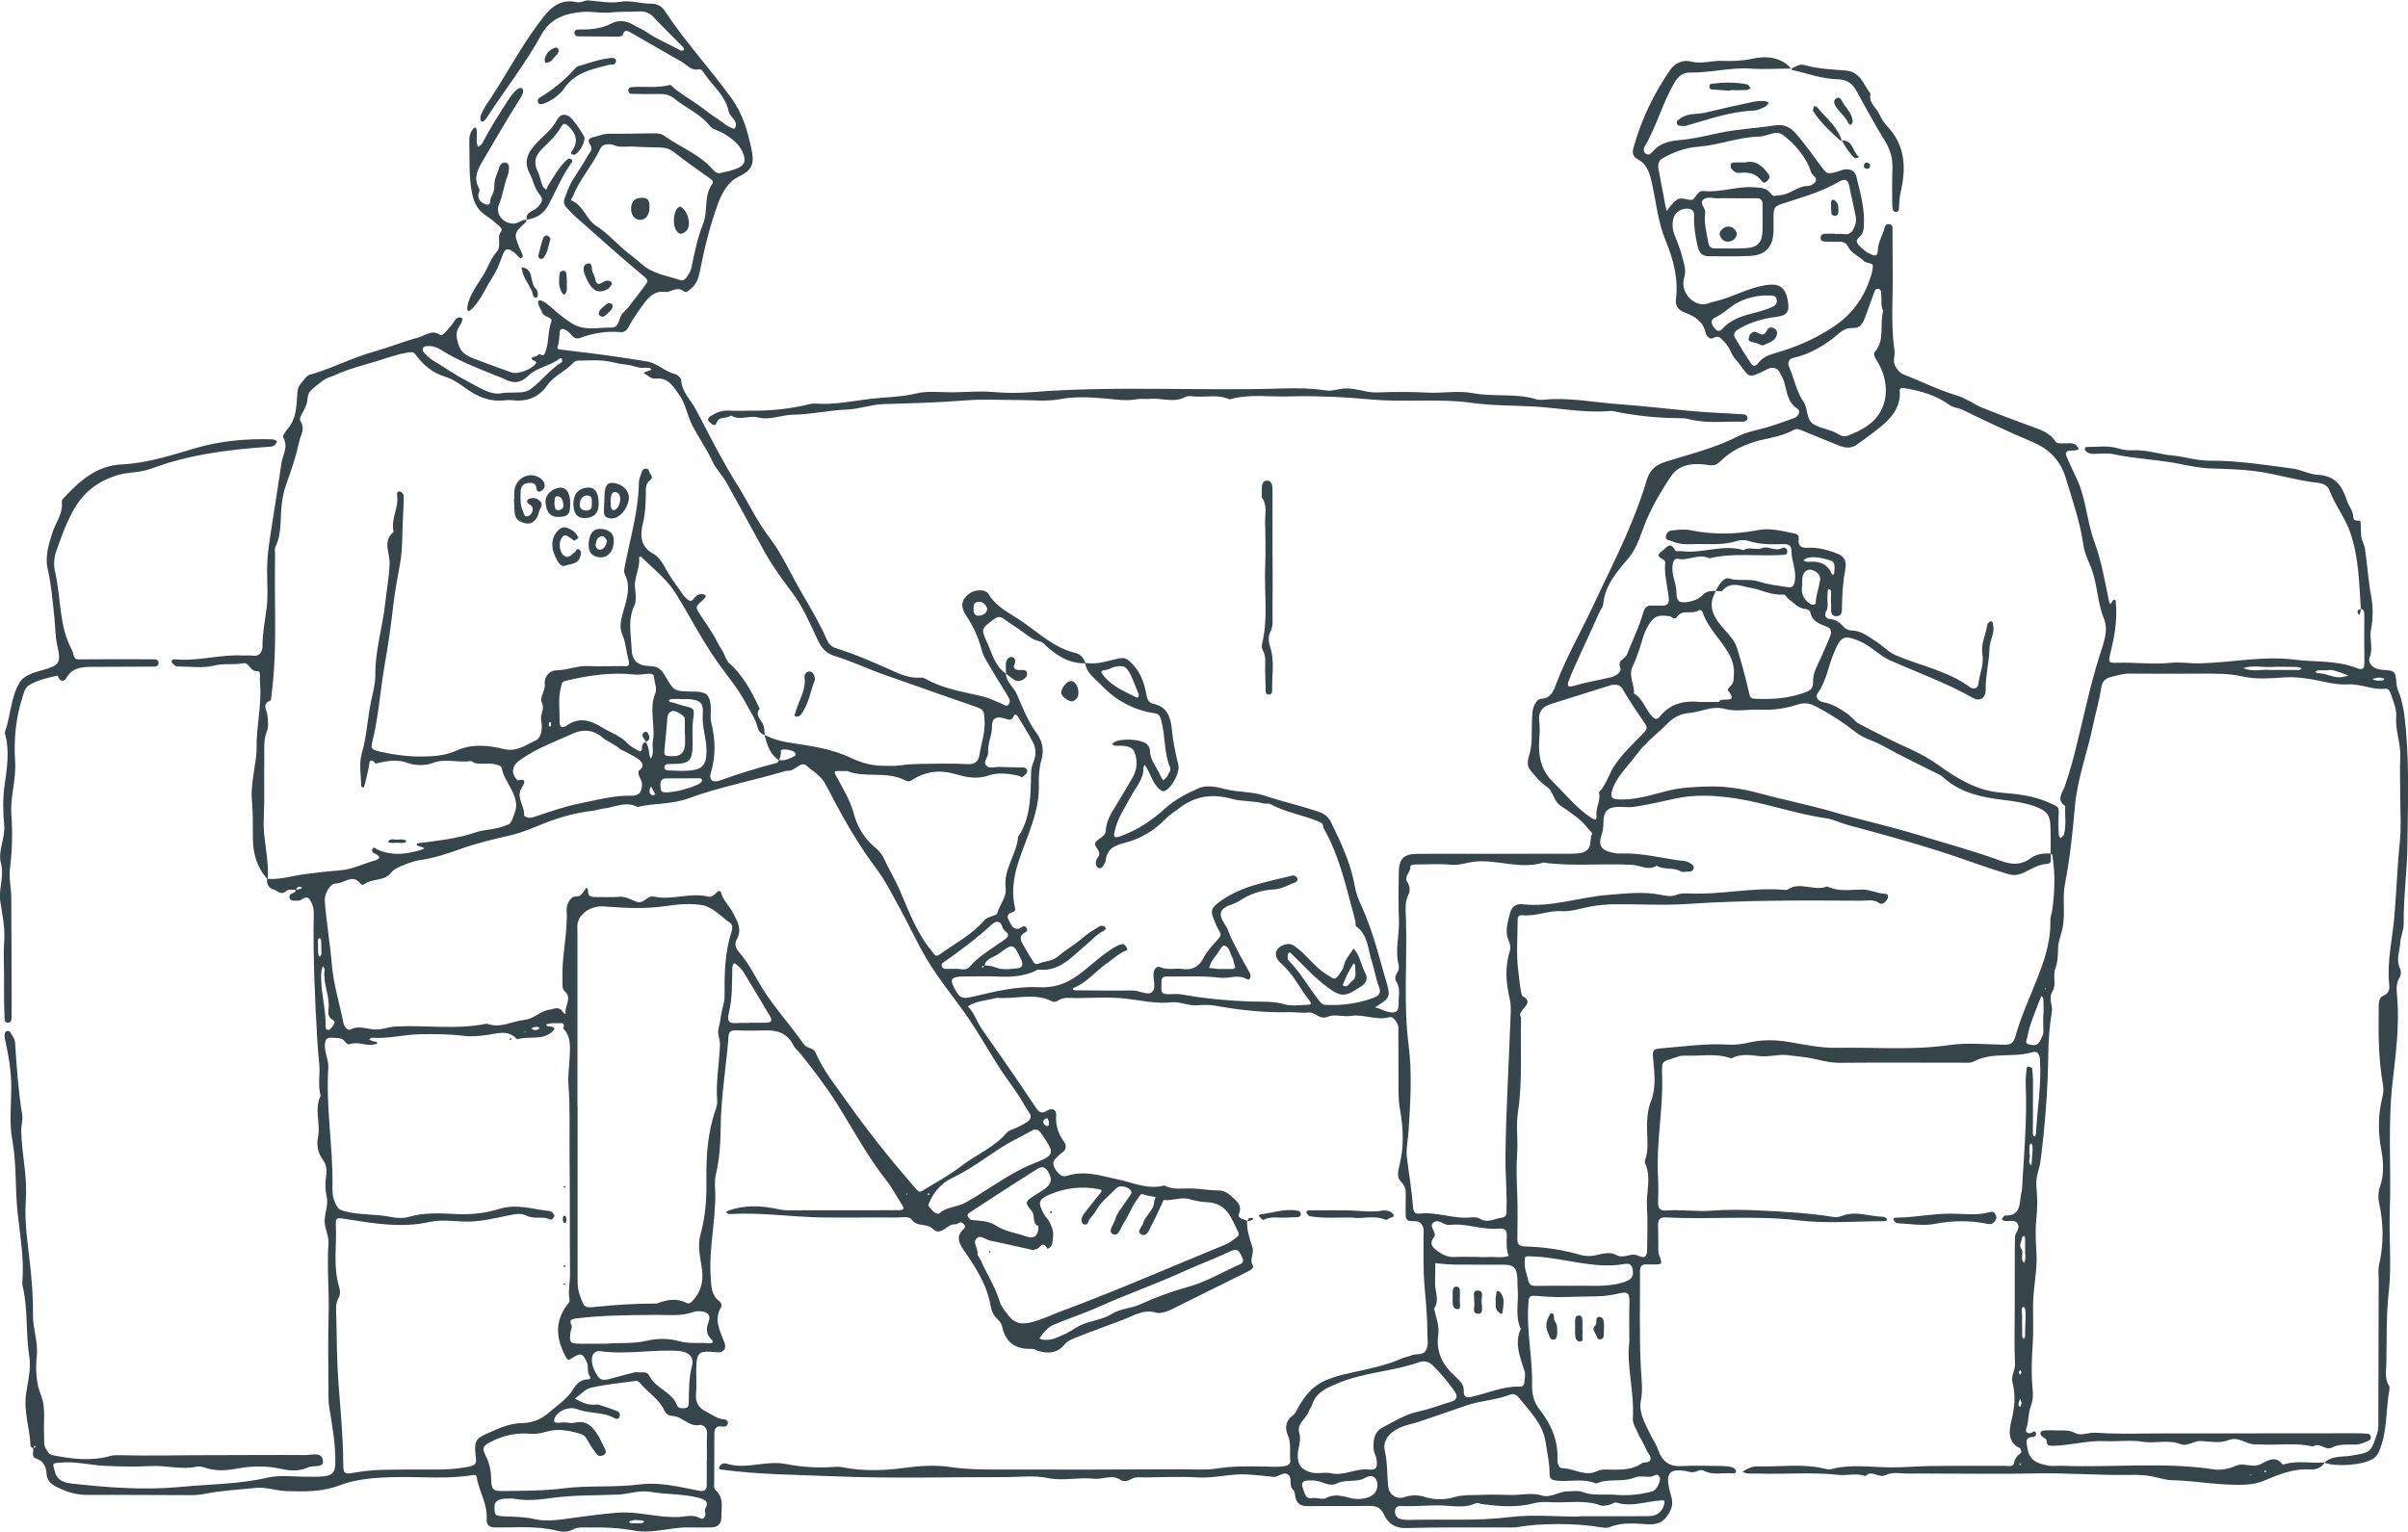 <?xml version="1.0" encoding="UTF-8"?>
<svg id="Layer_2" data-name="Layer 2" xmlns="http://www.w3.org/2000/svg" viewBox="0 0 517.31 329.15">
  <defs>
    <style>
      .cls-1 {
        fill: #35454a;
        stroke-width: 0px;
      }
    </style>
  </defs>
  <g id="a">
    <path class="cls-1" d="M507.18,130.86c-.37-5.49-.42-10.98-2.24-16.33-1.12-3.3-3.33-5.98-4.51-9.2-.34-.91-1.3-1.46-2.47-1.58-4.53-.45-8.87-1.92-13.41-2.49-3.2-.41-6.36-.49-9.53-.59-2.3-.08-4.59-.54-6.77-.98-4.73-.95-9.55-1.08-14.25-2.09-1.36-.29-2.83-.08-4.24-.06-.69.01-1.26-.18-1.73-.67-.08-.09-.2-.24-.18-.32.07-.19.21-.5.32-.49,2.3.01,4.66-.39,6.89.3,1.16.36,2.27.45,3.4.4,2.83-.11,5.5.87,8.28,1.13,2.64.24,5.25,1.13,7.87,1.11,6.03-.05,11.95.9,17.88,1.69,1.87.25,3.66,1.26,5.51,1.35,3.66.18,5.18,2.4,6.16,5.46.39,1.2,1.38,2.34,1.39,3.51.01,1.49,1.49.38,1.57,1.21.09,1.02.03,2.07.15,3.08.1.88.63,1.62.78,2.54.53,3.37.69,6.79,1.33,10.16.45,2.36.45,4.95-.02,7.31-.4,1.99.51,3.87-.26,5.89-.54,1.42.86,2.61,2.5,2.72,2.9.2,3.04.2,3.24,3.02.09,1.22.72,2.17.99,3.28.27,1.11.53,2.19.68,3.34,1.19,9.34.76,18.72.68,28.07-.05,5.62-.88,11.22-.8,16.87.02,1.35-.65,2.66-.74,4.09-.12,1.86-.97,3.64-.04,5.55.25.51.22,1.41-.08,1.88-.92,1.46-.64,3.03-.52,4.52.47,6.04-.33,12.05-1.01,17.98-1.06,9.25-.27,18.48-.6,27.71-.21,5.79.43,11.65-.22,17.38-.58,5.14-.41,10.22-.52,15.33-.03,1.64-.41,3.36.59,4.9.12.19.11.51.07.76-.83,4.46-.37,9.14-2.28,13.42-.28.62-.67,1.09-1.22,1.44-2.07,1.37-7.86,1.84-10.44.88,1.55-1.59,3.73-1.19,5.59-1.51,4.34-.74,4.31-.57,5.7-4.75.35-1.05.27-2.01.27-3.02.03-10.06.05-20.11.07-30.17,0-1.03-.14-2.1.09-3.09,1-4.43.98-8.83,0-13.27-.24-1.09-.21-2.39.16-3.42.95-2.66.78-5.44.31-7.99-.72-3.87-.71-7.58.24-11.35.24-.94.28-1.81.09-2.86-.94-5.36-.96-10.79-.88-16.23.02-1.05-.09-2.25,1-2.71,1.23-.52,1.36-1.39,1.25-2.43-.51-4.83.66-9.55,1.08-14.31.48-5.44.65-10.9,1.21-16.34.33-3.19.09-6.44.09-9.66,0-2.84-.13-5.68,0-8.51.14-2.96-1.11-5.74-.87-8.73.11-1.43-.51-2.97-1-4.39-.22-.62-.4-1.71-1.4-1.6-2.74.31-5.24-1.1-7.96-.93-1.64.1-3.24-.16-4.9-.51-2.83-.6-5.72-1.18-8.71-.99-2.95.19-6.04.47-8.86-.17-3.14-.72-6.2-.65-9.32-.64-5.03.02-10.06.05-15.08-.01-1.44-.02-2.73.4-4.08.74-1.35.35-1.87,1.02-2.07,2.35-.4,2.75-1.22,5.41-1.78,8.13-1.2,5.81-3.35,11.33-3.87,17.39-.48,5.51-1.06,11.11-2.13,16.58-.64,3.22.17,6.46-.56,9.69-.3,1.35-.87,2.67-.92,4.09-.05,1.52-.05,2.99-.62,4.51-.56,1.5.33,3.34-.63,4.89-.89,1.43.16,2.87-.1,4.4-.51,2.99-.72,6.11-.76,9.11-.11,7.69-.67,15.31-1.68,22.92-.23,1.76-1.05,3.37-.88,5.26.23,2.43.25,4.92-.02,7.34-.26,2.41-.08,4.78.05,7.15.2,3.78-.72,7.47-.74,11.22-.02,2.96.11,5.94-.1,8.89-.21,3.02-.3,6,.01,9.02.13,1.24.09,2.48-.4,3.77-.57,1.51-.41,3.23-.97,4.82-.23.66.27,1.2,1.14.87.3-.11.67-.62.92-.03.15.36-.06.88-.44.9-2.05.11-1.57,1.11-1.33,2.59.43,2.61,2.26,3.16,4.26,3.56,1.12.23,2.31.05,3.47.09,10.77.37,21.57-.86,32.32.76,1.64.25,3.26-.15,4.86-.83,1.58-.67,3.32.57,5.1-.27,1.42-.67,3.19-2.04,4.76.03.06.08.43-.05.65-.11,2.79-.76,5.63-.02,8.44-.33-.74,1.2-1.97,1.62-3.22,1.53-3.58-.24-6.74,1.12-9.91,2.43-1.08.45-2.15.69-3.32.78-5.54.42-10.97-.8-16.48-.91-1.34-.03-2.72-.52-4.08-.79-1.71-.34-3.43-.37-5.09-.34-6.75.11-13.48-.47-20.24-.32-6.7.15-13.41.04-20.11.04-2.32,0-4.64-.04-6.96-.01-1.66.02-3.43-.44-4.94.33-1.5.76-2.99-1.26-4.34.21-1.9-.71-3.87-.05-5.79-.26-5.74-.63-11.5-.09-17.24-.28-1.14-.04-2.31.19-3.39-.36.99-.75,2.17-1.22,3.35-1.19,4.85.13,9.75-.67,14.56.56.36.09.78.13,1.14.04,4.16-1.09,8.33-.44,12.52-.38,2.86.04,5.82-.25,8.73-.29,5.29-.07,10.57-.02,15.86-.05.74,0,1.98.28,2.11-.42.22-1.12.72-1.77,1.58-2.36.11-.07-.04-.89-.25-1-2.98-1.46-2.21-4.23-1.73-6.34.63-2.7.83-5.2.12-7.87-.35-1.32.64-2.58.56-4.04-.19-3.73-.07-7.48-.07-11.22,0-4.39.01-8.77.02-13.15,0-.9.03-1.8.04-2.71,0-1.02,1.2-1.91.58-2.91-.64-1.02-1.89-.43-2.86-.61-.21-.04-.39-.23-.58-.34.24-.29.5-.84.72-.83,3.32.18,3.08-2.33,3.41-4.42.06-.37.2-.74.23-1.11.42-7.55,1.13-15.08.8-22.66-.05-1.14.1-2.3.2-3.44.03-.3.32-.42.61-.32.22.08.57.2.58.34.11.89.18,1.78.18,2.67,0,3.74-.02,7.48-.03,11.22,0,.34,0,.71.44.76.05,0,.22-.43.23-.67.27-5.23,1.18-10.43.87-15.71-.08-1.33-.46-2.08-1.77-1.7-4.05,1.18-8.46-.12-12.36,1.91-.86.45-1.76.31-2.64.31-8.77,0-17.54-.06-26.31.02-2.34.02-4.53-.72-6.76-1.1-1.38-.23-2.77-.32-4.14-.52-2.12-.32-4.18.44-6.34.18-1.98-.24-4.11-.54-6.04.51-2.85-1.11-5.82-.57-8.75-.6-.89,0-1.86-.1-2.67.2-3.5,1.31-3.52.41-3.4,4.35.21,7.07-1.28,14.07-.9,21.15.1,1.93.09,3.87.03,5.8-.05,1.33.43,1.87,1.79,1.77,3.26-.25,6.51.29,9.79.03,3.33-.26,6.71-.19,10.05-.04,5.33.24,10.67.55,15.96,1.38.65.1,1.23.05,1.86-.2,2.95-1.18,5.87.11,8.81.17.33,0,.9.31.93.53.04.38-.45.43-.8.43-6.06,0-12.19.55-18.17-.17-9.51-1.15-19.01-.13-28.49-.65-1.42-.08-1.79.56-1.74,1.83.07,1.67.03,3.35.05,5.03,0,.38.01.79.14,1.14.78,2.11.79,2.11-1.16,2.12-.52,0-1.03,0-1.55-.02-.97-.03-1.36.45-1.36,1.4.04,6.96-.18,13.94.19,20.89.13,2.39.46,4.61-.01,7.06-.49,2.51.95,4.92,2.04,7.18.54,1.13,1.29,2.16,1.71,3.39.78,2.29,2.25,3.55,4.87,3.42,2.96-.15,5.93-.05,8.9-.01.76,0,1.53.11,2.25.32.3.09.69.53.7.83.02.39-.47.45-.84.42-2.02-.17-4.14.47-6.06-.54-1.05-.55-1.72.54-2.87.27-4.7-1.08-5.66.07-4.27,4.84.34,1.18.49,2.13-.03,3.29-.94,2.07-2.19,3.2-4.71,3.09-2.78-.12-5.64-.54-8.37.61-.55.23-1.29.13-1.92.03-5.48-.92-12.79-.92-17.88-.04-.88.15-1.8.07-2.7.07-7.09.03-14.19-.06-21.28.14-2.4.07-3.89-1.05-4.7-2.87-.82-1.83-2.01-1.92-3.63-1.89-4.25.08-8.51-.01-12.77.05-1.33.02-2.22-.4-2.6-1.7-.18-.61-.12-1.44-.52-1.79-1.04-.93-.13-2.43-1.01-3.2-1.09-.95-2.1.53-3.25.4-1.8-.2-3.6-.38-5.42-.51-3.68-.25-7.23.86-10.91.63-3.73-.23-7.48-.04-11.22,0-1.01.01-2.07-.21-3.02.38-.71.44-1.69.53-2.23.17-1.91-1.29-3.88-.04-5.82-.27-3.25-.38-6.54.56-9.93-.16-2.84-.6-5.91-.19-8.87-.19-12.38-.02-24.77.34-37.13-.18-7.93-.33-15.92-.35-23.82-1.41-.34-.05-.85-.02-.67-.55.11-.32.47-.65.79-.77.3-.11.72,0,1.07.1,2.14.61,4.23.37,6.42.09,2.01-.26,4.06-.49,6.21-.07,3.36.67,6.84.85,10.29.59.64-.05,1.21-.02,1.85.11,4.32.84,8.73.7,13.02.12,3.35-.45,6.73-.68,9.95-.2,3.08.46,6.12.53,9.17.54,13.54.05,27.08.01,40.63-.05,2.5-.01,5.11.22,7.46-.16,3.35-.54,6.63-.48,9.94-.45,1.61.02,3.2.21,4.81-.11.78-.16,1.12-.55,1.05-1.29-.16-1.77.25-3.53-.52-5.32-.61-1.4-.55-3.06.98-4.16.77-.55,1.02-1.45,1.48-2.21,2.79-4.53,4.95-5.68,11.41-7.11,3.57-.79,7.17-1.48,10.55-2.98.67-.3,1.45-.4,2.17-.71,1.01-.43,2.42.14,3.11-1.12.58-1.07.29-2.27.29-3.41,0-3.32-.29-6.62-.59-9.93-.33-3.62-.24-7.31-.25-10.98,0-.88.21-1.8-.35-2.63-.62-.93-1.57-.71-2.44-.77-.84-.06-1.04-.64-1.05-1.32-.02-1.16.02-2.32.02-3.48,0-1.27.19-2.52-.94-3.57-1.07-1-.71-2.4-.4-3.63,1.02-4.05.81-8.11.08-12.14-.28-1.54-.28-3.06-.29-4.59-.02-4.26,0-8.51-.03-12.77,0-1.05-1.13-2.55-1.9-2.33-2.8.83-5.48-.7-8.26-.26-1.63.26-3.55-.44-4.97.17-1.85.79-2.67-1.06-4.17-.89-1.39.16-2.83-.12-4.25-.08-5.38.15-10.68-.47-15.96-1.41-1.25-.22-2.58-.14-3.86-.06-1.82.11-3.59-.84-5.27-.65-3.44.38-6.67-.43-10-.8-3.44-.38-6.96-.14-10.44-.1-1.38.02-2.84-.35-4.13.59-.27.2-.83.28-1.11.14-3.79-1.96-7.79-.5-11.68-.77-.13,0-.27-.03-.39,0-2.05.58-4.27.6-6.13,1.82,1.44,1.35,1.93,3.29,3.04,4.86,3.81,5.42,7.58,10.87,11.26,16.38.81,1.21,1.27,2.14,2.91,1.09.82-.52,1.9-.24,1.8,1.08-.15,2.02.35,3.76,1.51,5.42.55.79.98,1.85-.29,2.62-.43.26-.74.71-1.13,1.05-.8.68-.93,1.32-.36,2.32.63,1.11,1.41,1.98,2.6,1.59,3.82-1.23,7.32.01,10.99.79,3.23.68,6.45,2.24,9.92,1.28,1.93,1.03,4.01.57,6.04.65,1.86.08,3.72.42,5.57.42,1.44,0,2.32.79,3.23,1.65.93.89,1.84,1.65,1.22,3.29-.49,1.29,1.18,1.1,1.77,1.69l-.06-.07c-.1,1.94.57,3.87,1.12,5.56.49,1.49-.7,2.68.11,4,.32.52-.5,1.03-1.07,1.31-5.57,2.76-11.14,5.51-16.7,8.28-.94.47-2.31.76-2.92.57-2.77-.86-4.99.68-7.21,1.52-3.2,1.21-6.44,2.35-9.62,3.63-1.07.43-2.2.8-2.96,1.72-1.55,1.86-3.48,1.96-5.6,1.34-.47-.14-.93-.46-1.38-.45-3.56.15-5.72-1.4-6.44-4.96-.12-.57-.61-1.12-1.06-1.54-.78-.75-1.16-1.59-1.35-2.67-.78-4.62-3.31-8.44-5.89-12.19-1.1-1.6-1.49-2.95.09-4.4.29-.26.48-.6.11-.95-.26-.25-.51-.58-.95-.43-.36.12-.72.42-1.06.39-1.71-.15-2.96,2.72-4.76.95-1.29-1.27-3.27-.33-4.44-1.89-.72-.96-2.18-.52-3.3-.53-5.29-.04-10.58.06-15.86-.01-6.63-.1-13.24-1.12-19.89-.74-.37.02-.72-.07-.86-.45-.01-.04.38-.26.61-.34,3.23-1.11,6.54-1.05,9.82-.4.88.17,1.74.38,2.62.39,8,0,15.99-.02,23.99-.02,1.26,0,1.21-.44.63-1.31-1.12-1.7-2.04-3.56-3.3-5.14-3.98-5.02-6.98-10.66-10.35-16.06-2.43-3.9-5.22-7.55-8.09-11.13-.48-.6-1.15-1.09-1.48-1.76-1.25-2.53-3.34-3.33-6-3.24-2.19.07-4.39.07-6.58,0-1.03-.03-1.31.42-1.38,1.34-.5,6.48-1.62,12.89-1.69,19.44-.04,3.35-.23,6.87-1.04,10.23-.32,1.3-.14,2.71-.12,3.96.09,6.04-1.42,11.98-.98,18.03.14,1.89.05,3.82,1.8,5.14.46.34.66.95.41,1.37-1.55,2.6-.26,4.92.61,7.28.09.24.22.47.26.71.19,1.13-.51,1.8-1.74,1.67-4.02-.42-4.4-.09-4.45,3.92-.02,1.68.11,3.36-.05,5.03-.18,1.82.63,3.04,2.1,3.76,1.24.61,2.36,1.56,3.83,1.69.56.05,1.03.29.9.94-.13.63-.73.69-1.21.61-1.54-.25-1.68.65-1.68,1.83.01,3.35-.02,6.71-.03,10.06,0,.64-.17,1.38.35,1.84,1.85,1.66,1.13,3.83,1.19,5.81.04,1.35-.8,2.13-2.18,2.15-1.68.03-3.35.02-5.03,0-3.84-.04-7.6,1.39-11.44.69-3.17-.58-6.34-.76-9.54-.68-1.27.03-2.54-.2-3.78.47-1.05.57-2.36.49-3.41.22-4.31-1.09-8.68-.65-13.03-.69-1.5-.01-2.1-.45-2.01-1.97.16-3.01-1.5-5.59-2.07-8.44-.06-.33.02-1.02-.9-.86-5.36.91-10.78.35-16.17.44-4.23.07-8.6.29-12.41,1.76-3.83,1.47-7.53,1.35-11.31,1.26-2.25-.05-4.5-.94-6.81-.69-3.66.4-7.35.53-10.97,1.29-.99.21-2.04.26-3.06.26-7.35,0-14.7-.09-22.05-.05-2.1.01-4-.49-5.89-1.36-1.56-.72-2.83-1.33-2.94-3.46-.05-1-.6-2.52-2.11-2.96-1.29-.37-.53-1.52-.77-2.3.25-.1.81,0,.35-.55-.1.2-.19.41-.29.61-.2-.14-.58-.27-.58-.41-.15-3.81-1.54-7.55-.96-11.38.4-2.65,1.11-5.3.68-7.94-.81-5.04-.23-10.2-1.44-15.2-.06-.25-.07-.52-.05-.77.43-5.02-.49-10-1.02-14.92-.56-5.2-.18-10.43-1.14-15.62-.67-3.62-.23-7.45-.22-11.19.02-3.58-.58-7.07-1.37-10.54-.08-.36-.09-.76-.04-1.13.03-.21.24-.48.43-.55.19-.08.61-.02.68.11.41.78,1.06,1.45,1.12,2.4.34,5.2.7,10.39,1.53,15.53.18,1.13-.23,2.16-.21,3.27.07,5.01,1.36,9.92.99,14.93-.37,5.02.51,9.99,1.02,14.93.34,3.32.55,6.62.52,9.93-.02,2.95,1.13,5.76.81,8.74-.3,2.81-.15,5.73.87,8.31,1.17,2.95.5,5.87.71,8.79.07,1.01-.2,2.05.49,2.98.36.49.49,1.05,1.29,1.21,4.15.81,8.28,1.35,12.45.17.6-.17,1.26-.17,1.9-.16,6.63.17,13.26-.02,19.89-.01,6.7,0,13.41-.07,20.11-.02,1.39.01,3.64-.81,3.78,1.32.11,1.51-2.13.81-3.23,1.33-1.86.88-3.89.73-5.68.33-3.33-.74-6.5-.66-9.83-.03-2.08.4-4.33.5-6.47-.2-.59-.19-1.29-.4-1.86-.27-3.28.74-6.53-.29-9.8-.12-3.34.17-6.71.12-10.05-.05-3.17-.16-6.3-1-9.52-.69-1.79.17-1.65.05-1.19,1.88.52,2.08,2.19,2.45,3.77,2.63,7.79.88,15.65,1.45,23.43.7,6.16-.59,12.41-.56,18.52-1.98,2.7-.63,5.65-.17,8.48-.21,1.16-.02,2.33.08,3.48-.06,2.05-.24,2.57-.86,2.6-2.96.06-4.08-.69-8.08-1.34-12.09-.12-.75-.12-1.53-.13-2.3-.01-5.8-.15-11.61.03-17.4.15-5.09-.4-10.17-.03-15.24.13-1.74-.83-3.17-.82-4.88,0-1.78.82-3.53.44-5.19-.39-1.69-.33-3.21-.08-4.88.16-1.03-.08-2.23-.78-3.16-1.08-1.44-1.35-3.11-1.02-4.76.6-2.97-.85-6.05.57-8.95-.65-2.29-.07-4.64-.3-6.88-.17-1.62-.31-3.28-.41-4.92-.53-9.09-.94-18.18-.77-27.29.01-.63-.04-1.3-.28-1.87-.42-1.02-.8-2.32-2.39-1.16-.36.26-.99.23-1.49.21-.48-.02-1.07-.06-1.06-.8,0-.46.28-.66.67-.79.37-.12.68-.34.71-.78.12,0,.26.04.37.01.34-.1.67-.23,1-.34-.08-.08-.16-.21-.26-.23-.55-.14-.94,0-1.05.62-.73.02-1.55-.28-2.15.26-1.07.98-1.84-.11-2.69-.35-1.07-.3-1.54-1.17-1.41-2.3,2.7.26,5.3-.61,7.91-.97,2.67-.37,5.3-.65,7.99-.87,2.33-.18,4.57-1.31,6.87-1.97,1.54-.44,1.93-.92.18-1.7-.4-.18-.49-.64-.29-.96.31-.5.64,0,.93.13,3.2,1.49,6.41,1.07,9.63.08.22-.07.42-.21.62-.31-.34-.13-.68-.27-1.02-.4-.23-.09-.64-.15-.65-.26-.07-.51.37-.42.68-.46,4.04-.53,8.1-.94,12-2.3,1.42-.49,2.98-.55,4.46-.87.86-.19,1.7-.49,2.53-.8.76-.28,1.16-2.06,1.42-2.73.43-1.09.28-2.17-.1-3.29-.39-1.15-1.03-2.19-1.61-3.25-.28-.51-.55-1.02-.78-1.56-.11-.26-.35-1.53-.53-1.64-1.73-1.07-3.68-.35-5.5-.71-.36-.07-.72-.51-1.03-.46-2.69.42-5.39-.64-8.15.42-1.56.6-3.72.58-5.29,0-2.48-.92-4.69-.4-7.01.13l.05.05c-.35-.64-1.16-1.14-1.29-.29-.25,1.64-.66,3.22-1.04,4.82-.05.23-.23.42-.35.64-.14-.16-.42-.32-.42-.48-.01-2.32-.49-4.79.14-6.93,1.08-3.68,1.22-7.49,1.99-11.2.38-1.81.94-3.7.92-5.62-.06-5.33,1.6-10.41,2.15-15.64.29-2.78.84-5.55.92-8.36.07-2.26-1.55-4.71.78-6.72.07-.06.04-.25.02-.38-.49-2.6,1.21-4.97.81-7.56-.06-.35.06-.86.46-.83.53.04.97.55.97,1.05,0,1.66-.11,3.31-.19,4.97-.16,3.12-.04,6.28-.58,9.33-.52,2.99-1.12,5.96-1.46,8.99-.48,4.29-1.1,8.59-1.85,12.81-.99,5.6-1.31,11.31-2.72,16.84-.35,1.35,0,1.53,1.89,1.97,2.79.65,5.65,1.01,8.51,1.01s5.29-.16,7.95-1.36c3.07-1.39,6.7-1.06,9.87-.26,2.78.7,4.72-.82,6.79-1.76,1.56-.71,1.59-2.85,1.3-4.5-.22-1.25.83-2.26.17-3.65-.59-1.24.79-2.57.62-4.07-.19-1.62,1.13-2.92,2.47-2.92,2.34,0,4.47-1.03,6.79-.92,2.44.11,4.89,0,7.34.01,1.08,0,1.85.32,1.34-1.52-.46-1.66-.54-3.51-1.24-5.13-.6-1.4-.48-2.62-.12-4.06.76-3.01,2.17-6.04.54-9.23-.15-.3-.07-.77,0-1.14,1.14-6.08,2.99-12.04,3.09-18.3.01-.86.44-1.71.72-2.55.07-.2.32-.4.53-.47.4-.12.85.05.91.43.12.67,1.19,1.3.25,2.02-1.12.86-.87,2.03-.91,3.17-.07,2.03-.1,4.01-.62,6.05-.6,2.38-.7,5,2.2,6.58,1.03.56,1.85,1.66,2.48,2.87.93,1.79,2.16,3.44,3.33,5.1.56.79,1.17,1.73,1.98,2.12.67.32,1.09-.91,1.78-1.22.12-.05.23-.11.35-.14.52-.09,1.08-.12,1.38.36.07.12-.35.63-.63.88-1.65,1.45-1.68,1.45-.55,3.17.84,1.29,1.7,2.58,2.55,3.86.79,1.18,1.22,2.42,2.02,3.57.55.8.78,1.78,1.3,2.56.35.53.94.89,1.38,1.36,2.38,2.55,4.04,5.65,5.5,8.83-1.01,1.25.1,2.18.6,3.09.47.86.4,1.7.49,2.57-.78-.27-1.32-.81-1.51-1.6-.5-2.01-1.69-3.64-2.64-5.42-1.69-3.17-4.02-5.86-6.06-8.76-3.31-4.69-5.88-9.8-8.9-14.65-1.91-3.07-4.73-5.22-7.25-7.7-.4-.4-.67-.24-.63.12.23,2.21-1.14,4.17-.88,6.4.15,1.26.35,2.75-.16,3.82-1.44,3.04-.68,6.13-.58,9.18.09,2.66,1.26,3.71,4.09,3.79,1.65.04,2.39.8,3.18,2.18,1.87,3.27,1.99,3.2,5.65,3.29.26,0,.51,0,.77,0,2.39.08,3.1.71,3.32,3.13.1,1.15-.17,2.37.1,3.46.9,3.66,1.03,7.25-.09,10.9-.46,1.49.4,2.17,1.96,1.61,4.04-1.47,8.15-2.71,12.31-3.81.16-.04.25-.39.37-.59,1.2.24,2.22-.26,3.24-.78.42-.21.48-.48.17-.81-.65-.73-3.08-.87-3.01-.41.12.82-.19,1.39-.35,2.06-2.04-1.26-2.59-3.37-3.15-5.47,1.7.89,3.45,1.39,5.4,1.69,4.48.69,9,1.27,13.21,3.29,2.01.96,4.35,1.64,6.54,1.66,1.31,0,2.76.12,3.97-.07,1.53-.25,3.04-.3,4.56-.33,3.35-.06,6.71-.12,10.06.06,1.56.08,2.24-.79,2.41-1.86.38-2.5,1.29-4.91,1.13-7.51-.14-2.31-.07-2.32-2.41-3.14-6.56-2.3-13.14-4.55-19.68-6.9-3.34-1.2-6.56-2.74-9.95-3.77-1.94-.59-2.91-1.64-3.74-3.38-1.64-3.45-3.12-7.03-5.41-10.11-2.14-2.87-4.28-5.73-6.02-8.86-2.79-5.02-5.49-10.08-8.3-15.08-.87-1.55-2.23-2.85-2.96-4.45-1.28-2.79-3.08-5.27-4.44-8.01-1.03-2.07-1.32-4.4-2.72-6.34-1.31-1.81-2.34-3.73-5-3.44-.69.07-1.23-.26-1.76-.65-.29-.22-.61-.39-.92-.59.35-.13.7-.27,1.05-.4.23-.09.46-.18.7-.27-.13-.13-.26-.35-.41-.37-.38-.07-.78-.09-1.16-.05-1.32.15-2.49-.55-3.72-.66-1.16-.11-2.2-.3-3.32-.58-2.31-.57-4.84-.29-7.29-.29-.33,0-.73.27-.97.53-1.66,1.8-4.09,2.72-5.51,4.75-1.9,2.73-4.5,3.59-7.68,3.22-.51-.06-1.04-.03-1.54.03-3.11.34-5.73-.73-8.22-2.53-1.4-1.01-2.83-2.03-4.59-2.57-2.5-.77-4.54-2.39-6.1-4.5-.49-.66-.6-.85-1.61-.71-2.44.33-4.7,1.24-6.98,1.92-.28.08-.57.17-.85.25-2.19.64-4.4,1.23-6.53,2.07-.53.21-1.05.43-1.57.68-.46.22-.89.31-1.35.49-.97.39-1.76,1.09-2.57,1.73-.49.4-1,.78-1.39,1.28-.69.88-.43,1.83-.78,2.82-.18.51-.44,1-.68,1.49-.33.69-.99,1.45-.54,2.14,1.02,1.58-.01,2.9-.32,4.31-.68,3.09-1.65,6.07-2.75,9.04-.44,1.21-.77,2.65-.96,4.05-.44,3.17.07,6.5-1.4,9.53-.21.42-.08,1.02-.08,1.53-.01,2.71-.05,5.42-.03,8.12.06,7.44.25,14.89-.75,22.3-.05.37-.03,1.01-.21,1.08-1.92.71-.77,1.97-.66,3.1.11,1.15.31,2.45-.09,3.45-.81,2.02-.53,4.05-.57,6.08-.08,4.26.09,8.52-.12,12.77-.22,4.39,1.21,8.64.85,13.01-2.26-2.44-3.13-5.4-3.18-8.65-.04-2.69.06-5.4-.2-8.08-.21-2.24.13-4.47.44-6.59.23-1.62.58-3.26.55-4.89-.08-4.74,1.2-9.41.72-14.16-.09-.85.28-2.46-.52-2.37-1.64.18-1.64-1.98-3.19-1.68-1.98.39-3.98-.05-6.07.48-2.55.64-5.37.19-8.07.18-.22,0-.46-.21-.65-.38-.19-.16-.43-.38-.46-.59-.07-.5.37-.58.71-.55,4.89.48,9.66-1.08,14.54-.82.77.04,1.56-.06,2.32.04,1.5.19,1.94-1.21,1.94-1.9-.02-2.76.5-5.42.86-8.12.35-2.59.16-5.28.13-7.92-.05-4.11.75-8.07,1.35-12.1.56-3.76,1.21-7.52,1.72-11.28.25-1.8,1.58-3.54.39-5.56-.22-.38.72-1.55,1.26-2.25.93-1.22,1.35-2.69,1.54-4.19.1-.76.14-1.52.18-2.27.04-.72.05-1.55.36-2.22.14-.3.36-.55.57-.8.42-.48.81-1.06,1.28-1.49.36-.33,1-.4,1.48-.55,4.38-1.38,8.5-3.49,12.93-4.72,3.14-.88,6.21-2.14,9.39-2.99,1.5-.4,2.87-1.76,4.62-.63.49.32.96-.2,1.29-.58.67-.77,1.4-1.53,1.91-2.4.29-.49.78-.8,1.36-.69.85.15-.21,1.71-.43,2.06-.74,1.16-.5,2.23-.16,3.52.46,1.75,1.6,2.54,3.03,3.1,2.81,1.1,5.64,2.13,8.49,3.13,1.36.48,4.54-.81,5.26-2.05.04-.06-.01-.24-.07-.27-2.2-1.07.14-.96.37-1.38.34-.65,1.12.51,1.52-.38.98-2.19.59-4.63,1.43-6.89.37-.98-1.71-.9-1.99-1.94-.15-.53-1.18-1.95-.78-2.46.57-.73,2.89,1.52,3.32,1.89,1.27,1.07,2.57,2.12,3.98,2.99,2.59,1.6,5.51.78,8.29.84,1.88.04,1.58-2.04,2.44-3.03.42-.48.93-.9,1.32-1.4,1.26-1.61,2.49-3.23,3.71-4.86.49-.67.48-.98-.37-1.68-5.07-4.24-9.98-8.66-14.93-13.04-.58-.51-1.08-1.1-1.62-1.66-.67-.69-.87-1.29-.43-2.36.52-1.29.93-2.61,1.7-3.79,1.11-1.71,2.23-3.41,3.22-5.19.33-.6,1.15-1.24.59-2.07-.93-1.38-.27-1.68,1.02-1.97.99-.22,1.9-.63,2.96-.62,3.09.04,6.19-.04,9.28-.08.9,0,1.76-.04,2.57.55,3.41,2.45,7.5,3.91,10.36,7.18.43.49.96.97,1.65.81,1.34-.31,2.74-.56,3.95-1.16.94-.47,1.61-1.15,1.08-2.72-.78-2.33-2.45-3.49-4.3-4.62-.98-.6-2.35-.83-3-1.66-2.04-2.59-5.06-3.76-7.48-5.76-1.14-.94-2.21-1.1-3.52-1.07-1.93.04-3.86,0-5.8-.03-.38,0-.69-.24-.69-.73,0-.49.31-.69.7-.72,2.78-.2,5.59.26,8.34-.49,1.76,1.69,3.9,2.86,5.88,4.25,1.46,1.02,2.84,2.18,4.34,3.12,1.16.73,2.13,1.8,3.56,2.08,1.05-1.72-.98-2.41-1.25-3.71-.73-3.56-3.69-5.71-5.52-8.58-.22-.34-.54-.58-.95-.49-1.66.34-2.55-1.03-3.74-1.69-3.56-1.98-7.06-4.07-10.61-6.08-.69-.39-1.54-1.04-1.97.41-.06.2-.67.33-1.03.33-2.83,0-5.67-.04-8.5-.06-.43,0-.75-.2-.81-.62-.11-.72.44-.86.96-.85,2.44.02,4.77-.12,7.06-1.33,1.25-.67,2.98-.66,4.44.23.98.6,2.09.99,3.02,1.65,2.21,1.56,4.73,2.52,7.07,3.83.33.18.76.33,1-.11.06-.11-.19-.44-.36-.62-2.08-2.11-4.21-4.18-6.24-6.34-.88-.93-1.86-1.27-3.09-1.19-2.04.13-4.09-.01-6.14.22-1.95.22-3.98-.27-5.95-.12-3.64.29-6.94,1.34-8.88,4.88-3.43,6.26-7.86,11.87-11.73,17.84-.35.54-1.19,1.48-1.38.31-.09-.54.24-1.18.46-1.65.52-1.09,1.25-2.04,1.9-3.04,3.74-5.77,6.95-11.88,11.23-17.31,1.92-2.44,4.04-3.8,7.07-3.13,1,.22,1.63-.43,2.53-.37,2.26.15,4.66.67,6.74.31,2.43-.42,4.52.41,6.76.4,1.35,0,2.28.55,2.92,1.53,4.34,6.62,9.75,12.42,14.37,18.83,2.36,3.28,3.4,6.89,4.24,10.8.66,3.07.31,4.54-2.57,5.91-2.41,1.15-3.73,3.46-4.7,6.15-1.69,4.67-2.84,9.43-3.79,14.26-.28,1.41-.69,2.74-1.85,3.69-.48.4-1.06,1.08-1.65.61-1.46-1.17-2.71.32-4,.15-2.17-.27-3.39,1-4.48,2.44-1.23,1.62-2.38,3.33-3.37,5.11-.46.83-.96,1.17-1.78,1.09-2.97-.27-5.82.22-8.59,1.24-1.52.56-1.88-.98-2.8-1.5-.32-.18-.67-.46-.99-.44-.7.05-.58.7-.64,1.17-.1.76-.08,1.54-.29,2.26-.15.52-.48.89.38,1,4.27.53,8.55,1,12.8,1.66,2,.31,4.01.58,6,.93,2.15.38,3.75,2.18,5.93,2.69.53.12,1.27.83,1.3,1.31.18,2.62,2.12,4.3,3.22,6.4,2.84,5.41,5.58,10.9,8.82,16.06,2.35,3.74,4.18,7.77,6.91,11.34,2.82,3.68,4.69,8.08,7.07,12.11,1.95,3.3,3.86,6.61,5.41,10.11.53,1.19,1.37,1.43,2.54,1.81,3.37,1.08,6.64,2.51,9.89,3.92,2.45,1.06,4.79,2.41,7.61,2.17.35-.03.77.1,1.09.28,3.71,2.14,7.88,2.73,11.95,3.69,1.47.34,2.87,1.01,4.27,1.61.58.25,1.16.82,1.65.08.36-.56.05-1.2-.31-1.78-1.41-2.27-2.8-4.56-4.16-6.87-.52-.88-1.07-1.79-1.33-2.76-.71-2.73-1.83-5.21-3.4-7.57-1.34-2.02-1-3.42.64-4.7,1.2-.93,3.48-1.08,4.18.08,1.74,2.92,4.8,4.21,7.34,5.98,3.6,2.52,6.93,5.65,11.46,6.7.93.21,1.68,1.15,2.03,2.18-3.41.12-6.07-1.56-8.45-3.71-.46-.42-.73-.85-1.42-1-1.25-.27-2.29-1-3.3-1.79-1.4-1.08-2.95-1.96-4.36-3.02-.89-.67-1.44-.48-2.31.17-2.58,1.95-2.67,1.89-1.25,5.02,1.07,2.37,1.67,5.04,4.05,6.62l-.05-.06c.02,1.83,1.63,2.83,2.29,4.35,1.26,2.9,2.44,5.94,4.29,8.46,1.45,1.97,1.53,3.95,1.01,5.8-.51,1.8-.57,3.54-.53,5.3.1,3.92-1.07,7.48-2.41,11.09-1.8,4.86-3.98,9.71-2.76,15.13.13.59.21.85-.45,1.1-.68.26-1.51.59-.89,1.65.5.87.75,2.04,2.06,1.96.57-.04,1.17-.97,1.69-.34.83,1-.52,1.09-.88,1.61-.4.58-.29,1.21.06,1.8.78,1.32,1.52,2.66,2.35,3.94.24.38.57.73,1.24.44,1.36-.58,2.86-.43,4.18-1.59,1.6-1.4,3.55-2.43,5.19-3.89,1.13-1.01,2.48-1.78,3.77-2.57.24-.15.82-.03,1.05.18.39.34-.02.72-.29.85-1.41.69-2.41,1.89-3.59,2.86-3.1,2.56-5.77,6.01-10.5,5.47-.21-.02-.44.24-.67.34-2.39,1.04-4.89,1.28-7.48,1.17-2.57-.11-5.16-.05-7.74-.03-2.9.02-3.23.61-1.78,3.06.95,1.6,1.47,1.78,3.51,1.31,4.7-1.09,9.42-2.31,14.27-2.06,3.25.17,5.88-.69,8.5-2.6,2.18-1.59,4.1-3.47,6.31-5,.96-.66,1.87-1.34,2.99-1.64.56-.15.94.35,1.19.8.31.57-.23.56-.54.7-1.42.64-2.51,1.75-3.77,2.61-2.33,1.58-4.08,3.9-6.7,5.09-.23.1-.65.27-.64.33.09.43.49.36.81.37,4,.03,8,.11,11.99.04,1.44-.02,3.17,1.01,4.04.47,1.35-.85.29-2.85.56-4.33.13-.73.56-1.53,1.55-1.11,1.5.64,3.06.13,4.57.34,2.12.3,3.59-.39,4.62-2.43.73-1.45,1.94-2.69,3.05-3.92.6-.67.82-1.15.23-1.95-.44-.61-.68-1.37-.99-2.07-.89-2.05-.7-2.66.92-3.9,4.71-3.6,10.42-4.42,15.93-5.82.27-.07.77.23.93.49.19.3.07.81-.33.96-1.55.58-3.09,1.49-4.67,1.56-2.8.11-5.21,1.01-7.48,2.5-1.28.84-3.33.97-3.83,2.32-.5,1.33,1.03,2.69,1.53,4.08.55,1.57,1.36,2.98,2.09,4.44.79,1.59,1.73,3.08,2.54,4.65.37.72-.04,1.64-.56,1.32-1.93-1.18-3.89-.1-5.83-.34-3.81-.47-7.71-.22-11.58-.26-.86-.01-1.05.54-1.03,1.26.04,1.96-.42,2.68,2.12,2.52.77-.05,1.56-.06,2.32.08,4.77.86,9.58,1.32,14.42,1.5,2.55.09,5.08-.13,7.62.61,1.55.45,3.33.13,5.01.1.86-.02.67-.43.28-.93-2.05-2.65-3.49-5.71-6.1-8-1.93-1.69-1.14-3.67,1.31-4.11.85-.15,1.44.29,2.08.77,2.24,1.67,3.79,4.06,6.2,5.6,2.19,1.4,2.01,1.56,3.53-.75.45-.69.43-1.47.8-2.12.5-.88,1.12-1.7,1.69-2.54.66.73,1.11,1.57,1.42,2.51.32.96.68,1.92,1.12,2.83.55,1.14.22,1.99-.73,2.67-.52.37-1.08.67-1.62,1.01-2.07,1.3-3.21,1.11-5.16-.25-3.09-2.15-5.56-4.93-8.23-7.51-.22-.21-.53-.71-.85-.19-.17.28-.1.73-.1,1.1,0,.11.08.26.16.34,2.63,2.65,4.39,5.97,6.73,8.85.36.45.66.72,1.19.74,3.6.17,7.11-.29,10.48-1.57,1.08-.41,1.57-1.04,1.02-2.39-.67-1.63-.87-3.45-1.44-5.12-.92-2.68-.77-5.85-3.43-7.79-.21-.16-.07-.75-.17-1.12-1.87-6.84-3.3-13.83-6.88-20.09-.06-.11-.05-.25-.07-.38-.06-.62-.51-.75-1.01-.96-3.37-1.41-7.05-1.94-10.29-3.71-.41-.23-1.03-.03-1.52-.16-2.23-.6-4.62-.39-6.78-.98-4.3-1.19-8.01-.61-11.51,2.16-.89.7-1.9,1.29-2.7,2.12-2.46,2.55-5.4,4.32-8.81,5.17-2.17.54-3.82,1.32-4.07,3.81-.05.47-.42.92-.7,1.35-.25.39-.68.32-1.01.16-.18-.09-.29-.4-.35-.63-.13-.52-.03-1.04.31-1.46,1.09-1.33-.65-2.24-.53-3.04.15-1.01,2.22-1.37,2.28-2.74.11-2.45,1.48-4.26,2.66-6.2,1.05-1.74,2.06-3.52,3.1-5.27,1.07-1.79,1.08-3.85.39-5.56-.51-1.27-2.34-1.33-3.78-1.28-.13,0-.27.01-.38-.03-.23-.08-.46-.2-.68-.31.18-.15.35-.33.56-.45,1.44-.86,5.65-.66,6.9.39.36.3.73.85.73,1.29-.02,2.21,1.53,3.75,2.3,5.61.14.33.36.64.54.95.35-.36.85-.67.99-1.1.18-.55.81-.95.48-1.73-1.34-3.21-.95-6.77-1.89-10.08-.23-.81-.32-1.36-1.33-1.51-4.55-.68-8.44-2.73-11.55-6.09-1.32-1.43-3.24-2.51-3.42-4.78,2.48.5,4.82-.44,7.17-.92,1.05-.21,1.55-.09,2.28.54,2.25,1.96,3.22,4.57,3.7,7.35.18,1.08.62,1.69,1.52,1.87,2.96.6,3.68,3,3.9,5.34.25,2.67.8,5.24,1.42,7.82.4,1.63-1.71,5.43-3.18,5.6-.38.04-.88-.4-1.21-.74-1.18-1.23-1.59-2.9-2.45-4.32-.13-.21-.27-.42-.4-.63-.09.23-.26.47-.26.7.05,2.35-1.54,3.98-2.55,5.86-1.38,2.57-3.08,5-3.68,7.92-.15.74-.24,1.42,1.13.94,3.69-1.29,6.82-3.37,9.68-5.96,2.1-1.91,4.6-3.22,7.17-4.36,2.03-.9,4.21-.24,6.09.21,2.72.65,5.53.45,8.22,1.35,3.71,1.25,7.55,2.11,11.27,3.34,1.13.37,2.26.94,2.92,2.29,2.19,4.43,4.31,8.95,5.14,13.79.41,2.36,1.51,4.28,2.33,6.33,1.28,3.2,2.27,6.47,3.17,9.76.47,1.7.97,3.4,1.46,5.11.68,2.39.42,2.97-1.76,4.32-.28.17-.56.36-.84.54.36.11.72.2,1.08.33.48.17.93.43,1.42.56,2,.53,2.61.13,2.57-1.89-.03-1.51.43-3.08-.51-4.53-.35-.54-.24-1.25.15-1.82.39-.57.49-1.24.34-1.85-.8-3.21.22-6.4.08-9.61-.14-3.35-.07-6.7-.04-10.06.03-3.13,1.05-4.12,4.17-4.12,10.19-.01,20.37-.01,30.56-.02,1.29,0,2.58.03,3.87-.08.9-.08,1.88-.46,2.28-1.23.45-.86.19-2,.66-2.96.1-.2-.58-.77-.89-1.17-1.59-2.06-3.82-3.47-5.88-4.87-1.66-1.13-1.47-3.11-3.03-4.14-1.36-.9-2.45-2.28-3.52-3.56-.72-.86-.52-2.08-.24-2.98.83-2.65.51-5.34.66-8.01.06-1.01,0-2.03.55-2.99.39-.69.6-1.28,1.6-1.34,1.75-.11,2.38-1.42,2.95-2.94,2.28-6.1,5.58-11.73,8.31-17.63,2.24-4.83,4.66-9.58,6.78-14.46,1.69-3.91,3.27-7.91,4.46-11.99.69-2.38,2.23-3.33,4.2-3.94,5.19-1.61,10.46-2.9,15.37-5.4,1.85-.94,4.08-1.34,6.13-1.91,1.96-.55,3.99-1.34,5.98-2.03.96-.33,1.44-1.53.68-2.01-2.23-1.4-2.22-3.74-2.89-5.83-.23-.72-.61-1.41-.99-2.07-.43-.76-1.13-1.01-1.97-.83-.24.05-.48.17-.71.28-4.77,2.48-3.57,1.39-6.87-2.3-.9-1-1.12-2.57-2.22-3.54-.7-.61-1.09-1.69-2.47-.88-.7.41-1.47-.49-1.64-1.24-.56-2.45-2.4-3.48-4.49-4.27-1.34-.51-2.04-1.36-1.85-2.89.57-4.45-.6-8.61-2.26-12.66-1.7-4.15-2.03-8.62-3.06-12.92-.45-1.87-1.13-3.52-2.77-4.37-1.27-.66-1.3-1.59-1.04-2.53,1.68-6.05,4.36-11.65,7.93-16.8.98-1.41,2.72-2.2,4.42-1.75,2.31.6,4.48-.24,6.73-.14,2.14.09,4.27,0,6.46-.46,2.94-.62,6.1-.47,8.41,2.17l.05-.07c-2.96.02-5.94.22-8.89.02-4.39-.29-8.64.94-13,.85-1.49-.03-2.52.83-3.31,2.18-2.56,4.39-3.83,9.38-6.41,13.75-.24.4-.28,1.06.15,1.43.67.58,1.22.04,1.62-.42,1.55-1.77,3.51-2.24,5.8-2.43,2.76-.22,5.49-.89,8.2-1.48,3.98-.87,8.05-1.03,12.04-1.66,2.28-.36,3.58.43,4.77,1.83,1.82,2.13,3.48,4.38,5.13,6.65,1.44,1.99,1.41,2.04,3.71,1.45.49-.13.95-.39,1.44-.46,1.27-.17,2.3.14,2.65,1.57.85,3.45,1.82,6.87,1.6,10.48-.04.64-.05,1.26-.44,1.84-.41.6-1.4,1.11-.95,1.92.41.75,1.22,1.29,1.9,1.87.28.24.69.33,1.02.51.94.54,1.46.27,1.48-.81.02-1.57.81-2.92,1.3-4.34.17-.48.19-1.43,1.13-1.3.93.12.7.93.71,1.51.03,2.71,0,5.41.04,8.12.11,5.89-.46,11.79.4,17.69.14.97-.47,2.07.18,3.21.47.82.92,1.43,1.84,1.79,3.78,1.49,7.44,3.32,11.32,4.48,2.01.6,3.59,1.83,5.45,2.61,3.4,1.42,6.86,2.64,10.3,3.94,1.92.72,4.13,1.31,5.43,3.28.4.6,1.15.43,1.78.47.88.06,1.83-.25,2.63.32.29.21.46.58.69.89-.23.1-.45.25-.69.29-.38.06-.77.03-1.16.05-.82.04-1.17.45-.83,1.24.7,1.64,1.47,3.25,2.22,4.85,2.01,4.31,2.14,9.09,3.75,13.46,1.5,4.05,2.23,8.29,3.09,12.49.4,1.94.64.2,1.04.04.51-.2.47.34.5.65.33,3.6-.25,7.11-1.12,10.59-.55,2.19-.52,2.35,1.48,2.28,3.79-.13,7.58.43,11.36.02,2.12-.23,4.21.16,6.33.11,6.79-.17,13.56-1.65,20.32-.8,4.39.55,8.93.12,13.15,1.73,1.35.51,1.89.48,1.87-1.1-.04-3.48-.02-6.96-.01-10.44,0-.57-.19-.98-.78-1.13l.07.06h0ZM434.65,280.86s-.1.04-.15.09c-.3.27-.09,1.41-.09,1.77,0,1.46,0,2.92.02,4.38,0,.22.21.44.32.66.11-.22.32-.44.31-.65-.06-1.27.07-2.54.09-3.81,0-.62.03-1.29-.08-1.9-.05-.26-.19-.61-.42-.55h0ZM150.78,167.47c-.21-.32-1.02-.22-1.32-.22-1.87.01-3.74.03-5.61.02-1.07,0-2.06-.11-1.98,1.49.08,1.41.22,1.64,1.91,1.48,2.13-.2,4.18-.81,6.14-1.65.3-.13.81-.49.89-.84.03-.12.01-.21-.04-.29h0ZM211.43,207.43c.74.12,1.54.09,2.21.38,1.61.7,3.26.43,4.87.28.89-.08,1.49-.57.88-1.85-1.68-3.5-1.67-3.65-4.78-1.31-1.05.79-2.71.95-3.12,2.55-.2.13-.84-.02-.35.55l.29-.61h0ZM138.73,159.5l-.06-.05c.94,1.02.53,2.46,1.14,3.58.85-1.24.18-2.67.46-3.97.21-.96.14-1.87.09-2.84-.12-2.39-.59-4.85.41-7.23.39-.93-.04-1.96-.2-2.96-.14-.87.04-1.21-1.03-1.24-1.08-.02-2.09.29-3.25.16-4.96-.54-9.88.18-14.73,1.35-.87.21-.78.38-1.01,1.22-.72,2.58-.29,5.09-.33,7.63-.02,1.09.61,1.44,1.46.82,2.58-1.87,4.96-1.31,7.45.23,1.94,1.2,4.17,1.9,5.8,3.64.59.63,1.45,1.04,2.22,1.47.85.47.71-.32.76-.72.07-.54.16-1,.8-1.09h0ZM137.12,165.7c1.43-.88,1-1.88-.03-2.6-1.19-.83-2.54-1.41-3.82-2.1l.04.04c-1.17-1.12-2.74-1.57-3.99-2.65-1.69-1.45-3.91-1.8-6.11-.81-3.91,1.77-7.98,3.23-11.51,5.75-1.77,1.26-1.99,2.82-.53,4.38,2.3-.58,1.3.95.89,1.62-1.3,2.13.76,3.89.52,5.89-.02.13.59.45.92.49.77.1,1.47-.24,2.2-.48,2.88-.95,5.77-1.95,8.73-2.55,3.71-.75,7.4-1.78,11.27-1.69,1.64.04,2.21-.82,2.22-2.43,0-1.06-.99-1.83-.72-2.93l-.07.07h0ZM368.62,126.93c-.3.82-.78,1.51-.87,2.49-.22,2.62,1.39,4.31,2.85,6.02,1.01,1.18,2.09,2.31,2.55,3.79.89,2.89,1.71,5.8,2.39,8.75.5,2.17.39,2.14,2.03,2.2,3.33.1,6.61-.11,9.79-1.24,1.22-.43,2.2-.72,2.14-2.45-.07-1.92,1.03-3.62,1.77-5.36.64-1.52,1.36-3,1.95-4.54.28-.74.25-1.52-.71-1.89-1.6-.62-3.25-1.15-3.62-3.21-.05-.25-.58-.57-.91-.6-1.66-.14-2.68-1.36-3.85-2.28-.37-.29-.55-.9-1.13-.85-2.5.21-4.68-1.09-7.02-1.46-1.92-.31-4.11-1.5-5.92.6-.23.27-.99.08-1.5.1.65-1.27,1.79-3.04,2.84-2.7,2.16.69,4.32-.04,6.44.67,2.01.68,4.19.88,6.3,1.22.92.15,1.27-.33,1.44-1.3.41-2.24-.7-4.27-.72-6.42,0-1.17-.48-1.57-1.62-1.54-2.55.06-5.1.13-7.6-.68-.81-.27-1.86-.23-2.68.04-3.14,1.02-6.36.49-9.54.66-1.55.08-3.05-.1-4.49-.73-.45-.2-1.07-.12-1.06-.84.01-.75.6-1.3,1.15-1.37,1.39-.17,2.87-.34,4.22-.06,4.83.99,9.63.89,14.45-.04,2.72-.52,5.32.24,7.94.76.63.12.86.6.79,1.11-.2,1.59.58,2.02,2.01,1.93,1.54-.1,3.01.19,4.51.64,3.04.9,3.98,1.58,3.42,4.42-.55,2.8-.61,5.58-.67,8.38-.02.73-.33,1.23-1.12,1.26-.78.03-1.17-.39-1.18-1.16-.02-1.03,0-2.07-.05-3.09-.03-.57.29-1.42-.44-1.57-.32-.07-.25.88-.3,1.37-.12,1.14.3,2.36-.29,3.42-.61,1.1.26,1.61.84,1.65,1.3.11,2.13.77,2.92,1.66.44.5.98.79,1.68.79,2.05.01,3.58,1.29,5.18,2.3,1.5.94,2.77,2.36,4.36,3.04,5.35,2.28,11.22,3.35,16.04,6.93.53.39,1.57.32,1.7-.82.23-2.14,1.23-4.15.85-6.39-.38-2.21.78-4.21,1.06-6.34.04-.28.54-.69.83-.69.38,0,.34.52.42.87.37,1.73-.73,3.19-.78,4.88-.08,2.98-.87,5.89-.83,8.91.02,1.89-1.23,2.66-2.79,1.78-5.68-3.21-11.81-5.41-17.74-8.04-2.39-1.06-4.06-3.06-6.45-4.08-3.47-1.47-4.1-1.14-5.57,2.33-1.23,2.88-1.63,6.08-3.49,8.73-.76,1.08.3,1.86,1.08,1.99,1.98.33,3.57,1.37,5.15,2.42.95.63,1.64,1.71,2.63,2.24,3.61,1.9,7.26,3.76,10.99,5.43,2.21,1,4.29,2.17,6.23,3.57,4.03,2.9,8.17,5.38,13.33,5.8,3.51.29,7.04.67,10.35,2.19,2.03.93,2.06.76,1.95,2.83-.07,1.29-.02,2.58.02,3.87.01.31.22.61.34.91.27-.27.71-.49.79-.8.53-2.02.19-4.08.25-6.13-1.94-1.41-.6-2.75-.07-4.26.97-2.74,1.74-5.55,2.44-8.38,1.64-6.61,3.01-13.29,5.07-19.8.8-2.53,1.94-5.29.89-7.86-1.41-3.46-1.36-7.21-2.66-10.69-.61-1.61-1.48-3.23-1.73-5-.7-5.03-2.39-9.8-3.84-14.63-1.13-3.75-3.69-6.17-6.97-7.55-5.14-2.16-10.16-4.54-15.17-6.97-.92-.45-1.93-.42-2.83-1.07-2.83-2.04-6.09-3.01-9.52-3.56-.87-.14-1.19-.11-1.13.71.18,2.51-.99,4.58-2.59,6.18-1.97,1.97-4.35,3.52-6.61,5.2-1.26.93-2.62.74-4,.16-2.58-1.08-5.19-2.07-7.76-3.16-.63-.27-1.28-.48-1.84-.15-2.92,1.71-6.33,1.73-9.41,2.9-2.88,1.09-4.31,1.93-6.69,4.16-.95.89-2.17.46-3.29.35-2.77-.27-5.4.21-7.01,2.62-1.95,2.93-3.75,5.96-5.17,9.25-1.2,2.77-1.86,5.81-3.9,8.25-2.44,2.91-5.04,5.79-5.43,9.88-.06.6-.53,1.15-.8,1.73-1.47,3.21-2.94,6.42-4.39,9.64-.77,1.71-1.59,3.42-2.24,5.18-.21.57-.52,1.54,1.01,1.07,2.66-.8,5.42-1.24,8.12-1.89,1.03-.25,2.3-1.19,1.99-1.93-.62-1.46.31-1.7,1-2.38.43-.42.62-1.11.86-1.7,1.04-2.58,2.26-5.12,3.01-7.79.38-1.34.89-1.66,2.07-1.59.64.04,1.29-.03,1.93.01,1.18.07,1.64-.49,1.52-1.62-.28-2.53-1.01-5.01-.78-7.6.04-.44-.31-.65-.67-.83-.99-.49-.98-.94-.06-1.61.98-.72,1.75-2.32,2.91-.16.13.24.97.07,1.48.13,4.42.54,8.78-1.57,13.21-.23,1.22-.83,2.61.11,3.93-.44,1.36-.57,2.86.85,4.36-.03.35-.2,1.04,0,1.08.71.05.77-.55.76-1.04.79-5.23.35-10.53-.53-15.72.73-2.23-1.12-4.42.58-6.67.11-.72-.15-1.04.39-1.18,1.15-.41,2.11.77,3.98.79,6.04.02,2,.64,2.4,2.61,2.05,1.15-.2,2.25-.65,3.05-1.49.83-.87,1.81-.86,2.84-.86h0ZM87.76,185.5c-.33.12-.66.26-1.01.39-1,.38-2.07.81-2.75,1.67-1.5,1.9-4.16,1.13-5.88,2.55-.11.09-.53-.02-.64-.16-1.69-2.33-3.55-.08-5.3-.1-1.29-.02-2.51,2.33-2.41,3.72.33,4.56,1.14,9.07,1.51,13.61.35,4.35,1.68,8.44,2.5,12.66.16.81.89,1.7,1.55,1.37,2.06-1.02,3.99.2,5.94.02,1.24-.12,2.43-.58,3.73-.64,6.53-.34,13.11.75,19.6-.62,2.84,1.11,5.38-.53,8.07-.81,2.04-.21,3.31-1.85,5.22-2.15,1.08-.17,2.19-.91,3.03.45.15.25.67.78.59.22-.22-1.55,1.42-3.15-.12-4.59-.8-.75-.5-1.66-.54-2.53-.26-5.01,1.17-9.92.88-14.95-.06-1.04.43-2.05,1.18-2.72.51-.46,1.53.02,2.06-.75.33-.48.7-.95,1.05-1.42.61.51-.03,1.65.93,1.93.48.14,1.02.12,1.53.12,1.55,0,3.1.07,4.64-.05,1.36-.1,2.46.66,3.62,1.06,1.68.58,2.2-1.44,3.77-1.1,3.86.84,7.77-.96,11.67,0,.7.17,1.19-.34,1.67-.78.36-.34.85-.78,1.09.03.47,1.66,1.78,2.78,2.54,4.26.96,1.85,2.02,3.54.76,5.73-.39.68-.31,1.75.39,2.53,2.13,2.38,3.49,5.25,5.15,7.93,2.61,4.21,6.05,7.91,8.88,12,.72,1.04,2.01.59,2.59,1.92,1.67,3.88,4.39,7.15,6.81,10.59,4.57,6.49,9.54,12.64,14.74,18.63.38.44.74.74,1.26.42,2.81-1.73,5.76-3.29,8.36-5.3,3.23-2.49,7.13-4.04,9.87-7.22.53-.62,1.57-.8,2.37-1.21.68-.35,1.38-.69,2.01-1.12.69-.48,1.05-1.11.46-1.95-.44-.62-.84-1.27-1.22-1.94-1.63-2.89-3.75-5.43-5.52-8.24-2.64-4.19-5.06-8.53-8.04-12.54-2.19-2.95-4.46-5.89-6.44-8.98-2.4-3.75-4.2-7.87-6.35-11.78-1.72-3.12-3.32-6.38-5.45-9.21-4.24-5.62-7.57-11.76-10.79-17.96-.96-1.84-2.74-2.75-4.14-4.02-.93-.85-2.2.8-3.39,1.12-.37.1-.79,0-1.15.12-6.91,2.08-14.04,3.37-20.82,5.88-3.52,1.3-7.29.95-10.87,1.83-2.52-1.36-4.94.1-7.39.35-.71.07-1.46.37-2.22.46-3.54.43-6.96,1.31-10.28,2.64-2.46.98-4.92,2.08-7.49,2.66-3.7.84-7.34,1.71-10.94,3.01-2.75.99-5.56,1.9-8.47,2.3-.87.12-1.62.37-2.4.66h0ZM440.55,183.49c-.02-2.06.03-4.13-.07-6.19-.11-2.29-.93-3.14-3.24-3.98-2.16-.79-4.41-1.13-6.66-1.4-4.58-.54-9.03-1.4-12.69-4.51-.39-.33-.77-.69-1.22-.92-4.08-2.08-8.23-4.01-12.22-6.24-1.89-1.06-4.07-1.55-5.75-2.87-2.7-2.14-5.53-3.97-8.58-5.56-1.42-.74-2.47-.87-3.93-.41-2.55.8-5.18,1.24-7.91,1.1-2.57-.13-5.3.49-7.7-.16-2.86-.77-5.11.66-7.65.86-1.94.16-3.4.95-4.7,2.27-2.23,2.24-4.83,4.15-6.7,6.73-1.84,2.54-4.34,4.66-5.24,7.83-.34,1.19-.02,1.66,1.21,1.74,3.75.24,7.28-.98,10.83-1.86,3-.75,6.12-.84,9.07-.91,3.45-.07,7.13.53,10.52,1.45,5.25,1.43,10.61,2.47,15.81,3.99,6.05,1.77,12.22,3.09,18.26,4.95,5.92,1.82,11.92,3.4,17.73,5.55,2.26.83,4.38,1.09,6.48-.49,1.26-.94,2.82-1.16,4.39-1.03-.18.79.46,2.14-.84,2.21-1.92.1-3.38,1.15-4.98,1.88-1.13.52-2.11.67-3.3.33-4.98-1.45-9.81-3.36-14.76-4.92-6.52-2.07-13.1-3.86-19.69-5.63-1.59-.43-3.11-1.23-4.71-1.46-6.67-.95-13.02-3.31-19.67-4.3-4.33-.64-8.63-.86-12.94.11-2.84.63-5.69,1.28-8.56,1.73-1.76.27-3.8-.33-5.31.37-1.97.91-1.01,3.47-1.64,5.24-1.01,2.83-.25,3.79,2.73,4.35.5.09,1.03.08,1.54.07,4.62-.14,9.07,1.17,13.61,1.65.47.05.93.37,1.34.65.3.21.56.54.41.98-.14.4-.4.61-.85.6-.64-.01-1.43.24-1.91-.04-1.62-.95-3.59-.25-5.17-1.22-1.76,1.15-3.42-.06-5.14-.17-6.39-.39-12.82.39-19.21-.5-4.77,1.5-9.5-.56-14.3-.24-1.89.13-3.65.91-5.61.71-2.42-.25-4.89-.06-7.35-.06-.51,0-1.34.05-1.3.5.11,1.19-1.43,2.03-.65,3.26.54.84.66,1.88.29,2.6-.88,1.74-.64,3.54-.58,5.3.3,9.09-.58,18.18.59,27.3.76,5.96.35,12.12-.01,18.16-.11,1.85-.59,3.95-.39,5.66.43,3.63,1.06,7.25,1.34,10.9.07.95.41,1.47,1.39,1.35,3.74-.44,7.33,1.22,11.08.81.61-.07,1.38-.03,1.87.27,1.7,1.06,3.22-.02,4.81-.24.61-.09.89-.44.91-1.02.03-.9.05-1.8.04-2.71-.04-3.17-.29-6.35-.25-9.49.11-9.48.68-18.95,1.03-28.43.07-1.8.27-3.68-.13-5.4-.78-3.43-1.07-6.76.02-10.16.22-.7.12-1.51-.22-2.26-.84-1.88-.3-3.66.17-5.56.43-1.77,1.24-2.46,2.88-2.28,6.21.67,12.1-1.53,18.18-2.01,3.77-.3,7.56-.78,11.29-.05,1.31.26,2.4.5,3.68-.02.79-.32,1.76-.29,2.65-.25,6.68.31,13.28-1.31,19.97-.8.38.03.87.11,1.14-.07,2.71-1.8,5.71.52,8.45-.64,2.44,1.19,5.06.69,7.59.67,1.71,0,3.18.85,4.86.91.82.03.76.87.28,1.45-.42.5-.96.99-1.63.51-1.18-.85-2.5-.46-3.75-.47-12.46-.08-24.92-.14-37.37.7-5.27.35-10.57,0-15.86.07-1.76.02-3.5.2-5.27.54-1.95.38-3.96,1.07-5.99.94-2.85-.18-5.51,1.2-8.36.86-.53-.06-.99.2-.99.88,0,3.74-.34,7.52.14,11.2.23,1.71.33,3.52.78,5.23,3.29,1.69-1.39,3.06-.19,4.67-.2,6.79.36,13.59-.67,20.37-.44,2.9.04,5.93-.17,8.89-.2,2.88-.1,5.72.02,8.59.13,3.22.05,6.45.03,9.67,0,1.04.2,1.64,1.47,1.68,4.07.1,8.12.67,12.01,1.8,1.16.34,2.37.32,3.18.13,1.55-.36,3.33-.83,4.48-.14,1.72,1.04,3.14-.57,4.79.2,1.46.69,1.92.2,1.94-1.27.05-3.1.17-6.2-.03-9.28-.2-3.11,1-6.29-.4-9.33-.12-.27-.07-.42.02-.7.79-2.25.4-4.59.39-6.89,0-1.95.12-3.86.82-5.65,1.12-2.87.82-5.8.54-8.7-.22-2.26-.25-2.58,1.62-2.73,4.85-.39,9.67-1.11,14.57-.8,1.5.09,3.01-.13,4.54-.49,2.74-.63,5.65-.55,8.43-.08,3.38.57,6.77,1.31,10.18,1.25,8.08-.16,16.16.58,24.24-.59,3.79-.55,7.73-.15,11.59-.08,1.46.03,2.2-.19,2.65-1.88.81-3.04,2.07-5.98,3.26-8.91,2.11-5.18,4.38-10.31,4.21-16.09-.02-.65.3-1.25.38-1.85.57-4.05.73-8.12,0-12.17-.01-.06-.23-.08-.35-.12h0ZM88.81,315.79c1.42,0,2.84-.02,4.26,0,2.69.05,5.34-.11,7.99-.7,1.02-.22,1.27-.66,1.21-1.53-.03-.38-.09-.76-.13-1.15-.24-2.49.04-3.23,2.09-4.16,2.54-1.15,5.15-2.42,7.95-2.44,2.39-.02,4.22-.92,5.86-2.35,1.78-1.55,3.82-2.83,5.11-4.95.65-1.07,1.58-2.06,3.07-2.09.29,0,.89-.11.48-.67-.66-.9-.2-2-.62-2.98-.81-1.89-1.3-2.17-3.07-.98-.89.6-1.07.59-1.57-.39-1.91-3.69-2.32-7.27.27-10.81.3-.41.75-.75.64-1.33-.35-1.86.13-3.7.11-5.56-.08-8.38,0-16.77-.1-25.15-.06-5.12.16-10.23-.23-15.37-.15-1.91.18-4.06.25-6.1.08-2.08.35-4.22-1.32-6.01-.16-.17.61-1.31-.73-1.2-.64.05-1.29-.02-1.93.03-.37.03-.73.17-1.09.27.26.58.81.36,1.24.47.87.22.5.69.14,1.03-2.2,2.04-5.13.86-7.61,1.68-1.95-2.27-4.54-1.14-6.74-.9-1.5.16-2.85.36-4.42.17-3.21-.39-6.49-.44-9.74-.37-3.44.08-6.83,1.03-10.31.75-.17-.01-.35.24-.53.37.21.12.42.27.64.34.35.12.99.13,1.02.3.1.46-.39.36-.69.43-1.72.39-3.39-.68-5.16-.06-.74.26-1.12-1-1.86-1.18-.73-.18-1.51-.17-2.28-.2-.78-.03-1.08.42-1.18,1.17-.26,1.84.82,3.52.7,5.27-.54,8.36.97,16.63.9,24.96-.01,1.25-.07,2.48.45,3.77.46,1.15.74,1.76,2.11,2.11,3.3.86,6.7.57,10,1.24,1.24.25,2.66.33,3.84-.02,3.42-1.01,6.89-.75,10.32-.6,3.12.14,6.23-.21,9.08-1.1,3.83-1.2,7.31.1,10.94.46.22.02.42.28.61.46.28.27.49.59.14.95-.17.18-.49.5-.58.45-1.63-.89-3.54-.03-5.19-.87-1.2-.61-2.46-.35-3.75-.09-3.23.64-6.44,1.48-9.79,1.34-2.44-.1-5-.43-7.33.09-6.04,1.36-11.92.32-17.82-.6-2.18-.34-2.39-.44-2.3,1.56.18,4.33-.62,8.72.7,13.01.22.7.26,1.7-.08,2.27-.82,1.36-.55,2.76-.53,4.14.1,4.86.12,9.7.49,14.58.42,5.59.97,11.22,1,16.86.01,2.21.11,2.49,2.44,2.05,4.2-.79,8.42-.61,12.64-.67h0ZM124.05,237.74h.04v37.5c0,1.02.07,1.98.44,3,.93,2.57.86,2.86,3.32,2.61,4.34-.45,8.67-.73,13.02-.73.13,0,.26,0,.38-.05,2.09-.81,4.17-1.14,6.29-.08.53.27.83-.01,1.24-.44,1.87-1.96,2.38-4.28,2.02-6.86-.34-2.45-.99-5.01-.33-7.34,1.11-3.92,1.34-7.87,1.29-11.87-.06-5.12.26-10.17,1.99-15.05.21-.59.37-1.26.32-1.87-.33-4.04.47-8.04.6-12.06.04-1.2-.56-2.3-.35-3.23.25-1.1.48-2.2.63-3.33.17-1.25.72-2.48.71-3.72-.04-4.74.01-9.44,1.5-14.01.19-.57.3-1.43-.24-1.83-1.95-1.41-3.84-3.46-6.01-3.86-2.56-.47-5.5-.17-8.09.21-4.43.65-8.76.37-13.11.05-2.59-.19-5.37,1.43-5.65,3.91-.07.64,0,1.29,0,1.93v37.11h0ZM182.1,165.69c-1.04,0-1.43.02-1.82,0-1.29-.06-1.07.28-.55,1.23,1.38,2.55,2.93,5.12,3.68,7.89.81,2.96,2.19,5.27,4.47,7.2.76.65,1.49,1.35,1.95,2.35,1.07,2.32,2.4,4.51,3.42,6.85,2,4.59,3.68,9.33,6.98,13.24.57.68.63,1.39,1.82.53,3.2-2.31,6.78-4.14,9.39-7.19.83-.98,2.62-.88,2.82-1.61.5-1.83,2.03-3.35,1.78-5.38-.5-4.01,2.37-7.18,2.68-10.98,2.4-3.53,2.61-7.57,2.75-11.63.05-1.51-.12-2.99.57-4.52.55-1.21.57-2.81-.1-4.11-1-1.91-2.15-3.74-3.27-5.59-.15-.24-.6-.76-.83-.19-.5,1.2-1.1.92-2.1.59-1.68-.55-2.66.02-2.62,1.61.05,1.98-1,3.74-.83,5.65.1,1.07-1.19,1.99-.44,2.85.7.8,1.95.28,2.95.33,1.67.08,3.35.06,5.02.11.65.02.97.53.81,1.02-.14.43-.64.78-1.04,1.08-.09.07-.42-.23-.66-.29-2.15-.51-4.58-.77-6.46-.11-2.83.98-5.18.31-7.74-.4-3.11-.86-6.15-.34-8.82,1.41-.5.33-.86.35-1.37.09-4.14-2.12-8.85-.48-12.44-2.01h0ZM226.25,265.57c-.08.63-.08,1.28-.26,1.89-.14.47-.93,1.03-1.03.83-.88-1.78-1.48-.18-2.19.09-.35.13-.76.27-1.1.19-2.96-.63-5.89-1.37-8.86-1.94-1.03-.2-2.17-1.43-3.08-.42-.79.87.41,2.07.28,3.2-.05.42.44.89.65,1.35,1.33,3.03,3.19,5.8,4.13,9.02.31,1.05,1.14,1.98,1.84,2.89,1.3,1.71,2.73,2.02,4.96,1.47,2.24-.56,4.28-1.58,6.42-2.38,11.91-4.41,23.53-9.52,35.28-14.33.81-.33,1.54-.9,2.24-1.44.35-.27.82-.57.47-1.25-1.48-2.91-2.38-6.24-6.71-6.39-1.15-.04-2.51-.3-3.71-.65-1.92-.56-3.72.41-5.59.17-.58,1.24-1.14,2.49-1.73,3.72-.33.69-.71,1.35-1.05,2.04-.44.9-.9,2.24-2.06,1.61-1.1-.6.23-1.54.42-2.32.41-1.73,2.34-2.73,2.39-4.7,0-.32.21-.64.32-.97-.86-.18-1.76-.26-2.58-.56-.7-.26-.71.15-1.04.55-1.4,1.71-2.06,3.84-3.28,5.61-.62.91-1.02,3.04-2.37,2.32-1.07-.57.35-2.2.64-3.34.21-.83.82-1.57,1.31-2.32.63-.96,1.33-1.87,1.96-2.83.21-.32.25-.67-.11-1.01-.83-.79-2.34-1.02-3.04-.28-1.49,1.58-3.31,2.88-4.36,4.86-.48.9-1.41,1.49-1.71,2.54-.12.42-.71.44-.98.25-.25-.18-.45-.67-.4-.98.09-.48.34-.96.64-1.35,1.08-1.42,2.21-2.81,3.33-4.2.36-.44.66-.8-.22-.96-3.65-.7-7.2-.31-10.6,1.15-.79.34-1.82.9-2.02,1.57-.21.7.36,1.7.74,2.49.32.67.94,1.16,1.29,1.89.45.95.88,1.85.76,2.93h0ZM394.18,50.24v.04c.64,0,1.3-.09,1.93.02,1.56.28,2.01-.84,2.41-1.91.21-.57.26-1.29.14-1.89-.42-2.24-.99-4.44-1.41-6.68-.26-1.35-1.14-1.37-1.97-.88-3.62,2.15-7.61,3.29-11.56,4.57-2.71.87-2.7.92-2.72,3.61,0,.9.04,1.8,0,2.7-.13,3.59-2.1,5.01-4.94,5.17-2.95.17-5.92.06-8.88.08-1.55.01-2.17-.75-2.51-2.28-.48-2.13-.8-4.24-.72-6.42.02-.52-.08-1.05-.59-1.32-1.23-.65-3.28.19-3.74,1.55-.42,1.25-.4,2.49.08,3.74.64,1.65,1.31,3.31,1.74,5.03.35,1.38.85,2.65.36,4.33-.77,2.66,1.22,5.26,3.56,5.66,1.05.18,1.93-.33,2.87-.54,3.68-.82,6.98-2.81,10.75-3.49,3.14-.57,4.59.23,5.11,3.4.37,2.26-.17,3.08-2.45,3.36-2.93.36-5.71,1.16-8.24,2.69-.69.42-1.17,1-.61,1.9.98,1.58,1.86,3.22,2.93,4.73.42.59.9,2.07,2.11.49.95-1.25,2.43-1.7,3.95-2.14,4.28-1.24,8.33-3.04,12.07-5.52,3.83-2.53,6.46-6,7.91-10.41.3-.94.65-1.95.56-2.89-.03-.34-1.48-.38-1.95-.88-1.04-1.11-2.67-1.56-3.34-3.05-.44-.97-1.31-1.12-2.27-1.08-.77.04-1.55.05-2.32,0-.61-.04-1.41.01-1.31-.94.1-.88.89-.73,1.49-.77.51-.03,1.03,0,1.54,0h0ZM350.03,288.38c0-3.4-.06-5.85.02-8.29.07-2.2-.25-2.65-2.45-2.1-3.05.77-6.08.56-9.13.67-2.75.1-5.54.12-8.23-.17-1.94-.21-1.8.35-1.9,1.75-.44,5.79.91,11.48.79,17.23-.04,2,.31,3.74,1.56,5.33,2.5,3.18,4.08,6.73,3.91,10.88-.04.86.29,1.82,1.05,1.83,2.51.03,4.87,1.88,7.45.63,1.12-.54,2.28-.29,3.41-.31,2.2-.02,4.35-.03,6.25-1.4.5-.36,1.41.06,1.73-.59.4-.81-.4-1.42-.69-2.09-.6-1.4-1.46-2.7-2.08-4.1-.4-.91-.99-1.75-.93-2.88.33-5.82-1.44-11.54-.75-16.42h0ZM151.84,313.79h.03c0-1.93-.08-3.87.03-5.79.07-1.25-.98-1.89-1.57-1.78-2.4.46-3.76-1.88-5.87-1.95-.93-.03-1.46-.56-1.78-1.25-1.14-2.42-3.48-3.75-5.1-5.73-.22-.27-.64-.59-.92-.55-3.25.43-6.54.75-9.73,1.48-1.25.29-2.28,1.53-3.41,2.33,1.26.71,2.53,1.35,4.03,1.31.39-.01.8-.09,1.15.02,1.32.41,2.63.85,3.91,1.37.49.2.7.76.46,1.3-.2.43-.68.41-1,.23-2.5-1.45-5.48-.93-8.09-1.98-.67-.27-1.57-.23-2.29-.05-1.31.33-2.57,1.42-2.65,2.48-.06.87,1.63.33,2.53.46.63.09,1.32.17,1.93.03,2.65-.61,3.96,1.02,5.09,2.94.52.88.92,1.82,1.39,2.73.29.54.19,1.05-.31,1.3-.44.22-1.09.31-1.43-.14-.7-.9-1.37-1.85-1.91-2.85-.38-.7-.72-1.3-1.55-1.55-2.48-.76-5.01-1.24-7.51-.47-1.15.36-2.25.52-3.38.42-2.87-.24-5.53.3-8.12,1.58-1.95.96-2.36,1.31-1.45,3.09.85,1.66,1.17,3.32,1.2,5.15.04,2.13.41,2.52,2.48,2.49,4.34-.06,8.65-.01,13.02-.57,5.41-.69,10.95-.14,16.45-.85,4.29-.56,8.58.56,12.82,1.37.85.16,1.54-.09,1.54-1.16v-5.41h0ZM346.72,321.2c2.84.26,5.63.03,8.36-.75.76-.22,1.83-2.27,1.47-3.01-.54-1.11-1.28-.13-1.94-.1-1.16.06-2.44-.23-3.45.18-2.68,1.08-5.63.08-8.24,1.29-2.71-1.16-5.57-.38-8.36-.61-1.08-.09-1.69-.35-1.67-1.54.02-2.3-.53-4.56-.86-6.8-.58-3.9-3.47-6.68-5.85-9.65-.44-.55-1.13-.76-1.75-.51-2.97,1.17-6.19,1.25-9.19,2.26-3.48,1.17-6.93,2.4-10.41,3.57-1.2.4-2.48.61-3.65,1.08-2.62,1.05-4.19,2.89-3.68,5.12.58,2.54.47,5.07.71,7.59.18,1.89,1.75,2.98,3.53,2.4,1.54-.5,2.9-.5,4.45,0,1.97.63,4.2.59,6.09.04,2.19-.63,4.31-.42,6.46-.53,2.06-.1,4.12.03,6.18.03s4.27-.51,6.14.07c2.25.7,3.81-.9,5.75-.85,1.03.02,2.17-.24,3.07.11,2.25.89,4.56.48,6.83.61h0ZM131.71,31.1c-1.4-.24-2.32-.08-2.75.85-1.66,3.6-4.45,6.54-5.88,10.26-.12.31-.64.73-.21.92,2.53,1.1,3.09,4.09,5.27,5.45,2.1,1.31,3.73,3.13,5.55,4.74,1.34,1.18,2.81,2.22,4.14,3.41,2.38,2.12,5.46,2.51,8.32,3.46.53.18,1.04-.11,1.33-.56.41-.64.9-1.31,1.05-2.03.65-3.23,1.31-6.46,2.52-9.52,1.09-2.73.11-5.91,1.9-8.46.42-.6.04-.92-.36-1.22-2.58-1.88-5.23-3.65-7.71-5.64-1-.8-1.96-1.04-3.16-1.07-1.78-.05-3.57-.06-5.35-.18-1.7-.12-3.45.33-4.67-.42h0ZM285.67,316.53c2.89.81,5.5-1.05,8.35-.74,1.78.19,1.89-.53,1.71-2.12-.08-.74-.55-1.43-.62-2.17-.2-1.88.13-3.83,1.87-4.72,2.47-1.27,4.82-2.82,7.63-3.43,2.45-.52,4.82-1.44,7.24-2.16,1.27-.38,1.25-1.34.71-2.1-1.44-2.07-3.03-4.02-4.86-5.77-.86-.83-1.87-.93-2.86-.58-5.68,2-11.83,2.15-17.45,4.52-2.45,1.03-4.67,1.92-5.52,4.67-.15.48-.55.87-.71,1.35-.53,1.63-2.66,2.59-2.03,4.7.53,1.77-.47,3.41-.33,5.2.13,1.73.84,2.49,2.32,3.07,1.52.6,3.06.11,4.55.29h0ZM308.08,281.18c.42,1.93,1.19,3.74.9,5.7-.54,3.63.96,6.44,3.55,8.84.92.85,1.99,1.65,1.93,3.18-.06,1.56.82,1.48,2.03,1.19,3.31-.78,6.49-2.23,9.99-2.12.56.02.97-.24,1-.89.03-.77.28-1.61.07-2.31-.9-3.02-2.31-5.96-.84-9.19-1.31-2.83-.4-5.84-.67-8.75-.09-1.02.02-2.08-.17-3.08-.29-1.49-1.01-1.96-2.68-1.97-3.61-.02-7.22.01-10.83-.03-1.33-.02-2.67-.19-4-.3-.02,1.41-.02,2.82-.06,4.23-.06,1.85,1.03,3.69-.2,5.49h0ZM346.88,147.17c-.26.01-.53-.03-.77.05-4.34,1.36-8.68,2.72-13.02,4.1-1.83.58-2.67,1.76-2.41,3.75.15,1.14.11,2.32.02,3.46-.31,3.68.23,6.96,3.11,9.72,2.67,2.55,4.95,5.51,8.12,7.55.86.56,1.15.31,1.04-.52-.22-1.72,1.01-3.27.52-5,1.64-1.68,2.14-4.02,3.45-5.92,1.76-2.57,4.01-4.64,6.15-6.83.57-.59.94-1.11.34-1.98-1.65-2.4-3.3-4.81-4.76-7.33-.48-.84-.97-1.08-1.79-1.05h0ZM404.57,66.87c-.61-1.18-.26-2.75-.48-4.24-.03-.2-.25-.48-.44-.54-.39-.14-.76.05-.91.44-.71,1.9-1.39,3.8-2.08,5.71-.46,1.27-1.07,2.37-2.69,2.25-1.11-.08-2.12.47-2.81,1.07-2.94,2.55-6.13,4.48-9.96,5.37-.88.21-1.29.91-.78,2.1,1.05,2.43,1.54,5.15,3.04,7.34,1.06,1.56.45,3.89,2.3,4.89,1.66.9,3.66,1.06,5.28,2.11.58.38,1.29.48,1.85.27,2.91-1.08,5.7-2.55,7.19-5.36,1.77-3.34,1.22-7.65-1.01-10.98-.4-.6-.65-1.3-.25-1.76,2.17-2.5.91-5.71,1.74-8.69h0ZM365.12,150.85h4.25c-.05-1.29,4.5.72,1.81-2.52-.07-.09.27-.66.54-.87.83-.67.7-1.58.77-2.48.15-1.73-.42-3.36-1.22-4.74-1.7-2.94-4.36-5.28-5.47-8.62-.1-.31-.55-.7-.89-.46-1.39,1-3.46-.34-4.62,1.38-.58.86-1.08-.04-1.62-.12-2.72-.39-3.59.1-4.89,2.59-.3.57-.55,1.12-.74,1.75-.67,2.17-1.31,4.39-2.29,6.42-1.01,2.09.45,3.89.26,5.83,2,1.14,2.46,3.49,3.98,5.01.54.54.99.7,1.53.02,2.22-2.8,5.21-3.55,8.61-3.2h0ZM356.27,36.21c.45,2.41.99,5.26,1.53,8.1.07.37.19.73.29,1.09.2-.31.36-.65.6-.92.51-.57.99-1.23,1.62-1.6,1.08-.63,2.34.27,3.23.04.76-.19,1.04-2.04,2.48-1.88,3.6.4,7.05-1.05,10.64-.8,1.44.1,2.84.02,3.77,1.37.55.8,1.16.36,1.9.34,2.25-.08,3.8-2.02,6.05-1.98.55,0,1.32-.43,1.62-.89.55-.86-.51-1.27-.84-1.9-.23-.44-.32-.95-.53-1.4-1.25-2.72-3.21-4.94-5.53-6.73-1.58-1.22-3.4.26-5.12.3-4.48.09-8.68,1.83-13.05,2.17-2.9.23-5.28,1.1-7.71,2.48-.89.51-.99.98-.98,2.21h0ZM110.24,322.03c-.82,0-1.08,0-1.34,0-1.76.03-2.64.57-2.66,1.61-.03,2.09.04,2.13,2.49,2.23,2.03.08,4.03.1,6.08.57,2.06.48,4.36.29,6.5-.01,3.76-.53,7.51-1.05,11.29-1.36,4.51-.37,8.87,1.17,13.37.91,1.48-.08,3.05-.62,4.52.32.52.33.97-.29,1.06-.74.08-.42-.31-.83-.02-1.38.73-1.39.18-1.89-1.34-2.29-3.47-.91-7.05-.71-10.54-1.31-2.29-.39-4.54.48-6.79.59-4.85.22-9.7.05-14.55.77-2.83.42-5.76.58-8.09.09h0ZM130.12,288.76c2.79-.29,5.84.09,8.91-.66,2.18-.53,4.73-.5,6.88.11,2.21.62,4.33.25,6.47.44.64.05,1.04-.26.46-.82-1.19-1.17-1.18-2.37-.59-3.85.46-1.14-.16-2.01-1.28-2.13-.63-.07-1.35-.15-1.92.06-2.74,1.02-5.58.62-8.38.65-5.63.06-11.26.07-16.87.76-.89.11-1.6.3-1.07,1.37.29.57-.08.92-.14,1.38-.33,2.52-.2,2.66,2.22,2.69,1.68.02,3.35,0,5.28,0h0ZM339.22,325.89v-.07c5.02,0,10.05.02,15.07-.01,1.8-.01,3.1-1.21,3.3-2.96.05-.42-.16-.47-.66-.43-3.23.2-6.4,1.5-9.7.47-.38-.12-.92.36-1.41.46-.62.12-1.34.36-1.88.17-3.62-1.33-7.37-.46-11.05-.72-1.14-.08-2.34-.03-3.44.26-3.68.96-7.35.63-11.03.17-.48-.06-.91-.42-1.45-.17-2.21,1.04-4.58.57-6.84.47-3.02-.14-6.01.24-9.02.11-.64-.03-1.3.04-1.41.92-.11.89.3,1.61,1.06,1.84.83.25,1.77.24,2.66.21,6.91-.19,13.81.29,20.74-.58,4.95-.62,10.03-.12,15.05-.12h0ZM201.73,260.81c1.49-1.48,3.8-1.34,5.7-2.39,4.98-2.75,9.42-6.37,14.83-8.48,4.46-1.74,4.29-2.2,1.58-6.15-.68-1-1.18-1.42-2.34-.74-2.08,1.22-4.29,2.18-6.34,3.51-3.51,2.28-6.86,4.8-10.68,6.62-2.16,1.03-3.75,2.8-4.76,5.06-.24.53-.44.85.03,1.28.55.5.87,1.31,1.99,1.29h0ZM136.56,294.84c1.16.3,2.3-.44,2.96.86,1.35,2.68,4.82,3.37,5.95,6.32.23.6,1.04.69,1.71.58.87-.15.78-.88.79-1.49.05-2.53.01-5.03.68-7.55.54-2.03-.81-3.13-2.96-3.26-5.6-.34-11.18.86-16.78.05-.86-.12-1.59.51-1.71,1.27-.24,1.56.49,3.02,1.3,4.23.72,1.08,2.06.58,3.18.27,1.69-.47,3.4-.89,4.88-1.27h0ZM223.99,287.89c1.87.25,3.08-.5,4.39-1.03,1.42-.57,2.57-1.55,3.99-2.18,2.11-.93,4.5-1.07,6.42-2.3,1.91-1.22,4.15-1.16,6.15-2.08,3.32-1.53,6.81-2.79,10.34-3.77,3.96-1.1,7.42-3.23,11.12-4.85.82-.36.76-.84.45-1.52-.74-1.61-1.17-1.91-2.58-1.24-3.43,1.61-6.98,2.92-10.42,4.49-5.88,2.67-11.98,4.79-17.87,7.45-3.08,1.39-6.37,2.43-9.52,3.77-1.18.5-1.8,1.21-2.49,2.06-.24.3-.44.62-.66.94.35.13.69.26.68.26h0ZM223.07,263.46c-1.42-.49-.62-2.25-1.43-3.23-1.34-1.63-1.46-1.9-.03-2.91.93-.66,1.96-1.19,2.87-1.87,1.52-1.13,1.61-2.21.58-3.8-1.02-1.57-2.14-.48-2.95.02-4.62,2.88-9.17,5.89-13.74,8.86-.29.19-.66.49-.45.88.17.32.51.73.81.76,1.77.16,3.7.2,5.12,1.13,2.09,1.38,4.45,1.63,6.68,2.42,1.68.59,2.63-.19,2.55-2.27h0ZM371.93,42.61h0c-.9,0-1.8-.06-2.7,0-1.13.09-2.48-.52-3.34.32-.86.84.58,1.74.43,2.8-.31,2.17.31,4.28.68,6.41.18,1.03.68,1.24,1.54,1.24,2.19-.01,4.38.1,6.55-.06,2.62-.18,3.51-1.24,3.56-3.91.03-1.8,0-3.6,0-5.4,0-.92-.31-1.43-1.33-1.41-1.8.04-3.6,0-5.4,0h0ZM337.64,276.31c3.68-.11,7.39.37,11.01-.72,1.83-.55,2.42-1.2,2.06-2.94-.32-1.57-1.69-1-2.5-.9-6.33.83-12.35-1.46-18.57-1.73-2.13-.09-2.08-.34-2.09,1.49-.01,1.18.44,2.22.68,3.33.24,1.09.58,1.52,1.7,1.49,2.57-.06,5.14-.02,7.7-.02h0ZM317.65,270.09v.04c.64,0,1.28.04,1.92,0,1.52-.11,3.06.27,4.55-.24-.6-1.43-.44-2.95-.41-4.43.03-1.25-.65-1.54-1.69-1.44-3.58.36-7.02-1.23-10.61-.79-1.2.15-2.2-1.25-3.27-.64-1.59.9.8,2.2-.11,3.34-1.21,1.52.06,2.41,1.05,3.09.91.62,1.95,1.15,3.19,1.1,1.79-.07,3.58-.02,5.38-.02h0ZM108.02,84.45c2.54-.27,4.44.28,6.01-.87,2.37-1.73,4.11-4.19,6.64-5.75.12-.08.13-.48.06-.69-.1-.27-.33-.22-.61,0-2.02,1.54-4.77,1.8-6.6,3.59-1.63,1.6-3.18,1.76-5.17.72-.62-.33-1.4-.56-2.1-.85-3.86-1.59-7.78-3.05-11.34-5.32-.96-.61-2.05-1.05-3.28-.89-.41.05-.76.15-.82.59-.03.22.06.53.2.69.6.67,1.19,1.31,1.99,1.78,2.41,1.41,4.68,3.07,7.15,4.33,2.68,1.37,5.27,3.31,7.83,2.68h0ZM160.99,219.81v-.04c1.28,0,2.56.03,3.84-.01.88-.03,1.08-.55.66-1.26-1.94-3.27-3.88-6.53-5.86-9.77-.33-.53-.86-.94-1.32-1.38-.18-.17-.42-.28-.64-.41-.12.33-.34.65-.35.98-.08,3.16.05,6.3-.68,9.47-.5,2.17-.2,2.63,2.04,2.44.76-.06,1.54-.01,2.3-.01h0ZM205.21,208.2c.9-.11,2.25.53,3.09-.44,2.13-2.45,4.92-3.99,7.5-5.83.66-.47,1.18-1.02.26-1.77-.29-.24-.6-.56-.7-.9-.45-1.58-1.47-1.35-2.31-.58-3.29,3-6.82,5.68-10.47,8.21-.26.18-.34.35-.27.65.1.42.33.66.77.66.64,0,1.28,0,2.13,0h0ZM282.99,321.98c.58,0,1.34.23,1.84-.04,1.74-.93,3.34-.53,5.12-.07,1.41.37,3.03.38,4.5-.32,1.18-.55,1.8-2.01,1.26-3.45-.44-1.18-1.7-.96-2.29-.6-1.97,1.2-4.27.28-6.29,1.31-1.55.79-3.16-.59-4.8-.66-2.86-.12-3.07.24-1.98,2.93.59,1.47,1.74.58,2.65.9h0ZM146.29,150.26v-.05c-.64,0-1.29-.02-1.93.01-.23.01-.66.17-.65.25.01.45.4.4.74.48.74.18,1.44.49,2.18.66,2.65.63,2.62.61,2.25,3.22-.13.89-.1,1.8-.11,2.7-.01,1.16.07,2.33-.01,3.48-.16,2.38-.89,3.04-3.29,3.13-.64.02-1.29.04-1.93.05-.42,0-.73.15-.8.6-.08.52.29.72.67.74,1.54.07,3.1.2,4.64.07,2.88-.23,3.69-1.23,3.73-4.18.03-2.69-1.03-5.25-.81-7.99.18-2.34-.5-2.93-2.72-3.17-.64-.07-1.29-.01-1.93-.01h0ZM378.9,63.49c-1.57.1-3.98.56-6.02,1.78-1.5.89-2.74,2.21-4.41,2.95-1.13.5-.8,1.48-.2,2.23.48.6,1.01,1.05,1.82.15,1.66-1.84,3.93-2.64,6.26-3.23,1.58-.41,3.16-.8,4.64-1.54.74-.37.81-.9.67-1.56-.13-.61-.61-.74-1.14-.77-.26-.02-.51,0-1.62,0h0ZM147.17,157.85h-.05c0-1.16.02-2.32-.01-3.48-.02-.54-1.99-1.77-2.64-1.59-.65.18-1.03.71-1.09,1.43-.18,2.1-.34,4.2-.57,6.29-.21,1.94-.25,1.94,1.64,2,1.78.06,2.69-.85,2.72-2.73.01-.64,0-1.29,0-1.93h0ZM244.65,149.27c-.55-1.34-1.06-2.76-1.7-4.12-.94-1.98-1.53-2.27-3.52-1.84-.61.13-1.16.56-1.76.64-.94.13-1.47.17-.61,1.24,1.84,2.28,4.43,3.35,6.92,4.61.55.28.61-.06.67-.52ZM438.97,217.91h.04c0-1.02.03-2.05-.02-3.07-.01-.3-.25-.59-.39-.88-.1.22-.22.44-.31.67-1,2.7-2.23,5.33-2.75,8.2-.11.62-.61,1.32.22,1.55.78.21,1.84.51,2.39-.52.42-.77.9-1.52.83-2.49-.08-1.14-.02-2.3-.02-3.45h0ZM387.18,125.77c-.31,1.48.11,2.96,1.69,3.99.53.35,1.2.22,1.21-.27.05-1.66.68-3.17.93-4.76.18-1.13-.71-2.06-1.98-2.29-.95-.17-1.71.59-1.85,1.89-.04.38,0,.76,0,1.43h0ZM261.78,208.23c1.36,0,2.13.01,2.89,0,.7-.01.8-.33.53-.94-.2-.45-.17-1.02-.41-1.43-.56-.96-.66-2.51-1.85-2.65-.5-.06-1.15,1.47-1.79,2.23-.65.76-1.18,1.56-1.36,2.56.86.11,1.73.21,2,.24h0ZM69.37,207.59c-.13.43-.29.75-.32,1.08-.37,4.08,1.07,8.04.89,12.11-.02.37.56.7.84.48.63-.52,1.54-1.61.8-2.02-1.29-.71-1.06-1.68-.98-2.59.23-2.81-1.27-5.43-.87-8.25.03-.21-.18-.45-.35-.81h0ZM487.71,143.97c2.14,0,3.81,0,5.47,0,.45,0,.97.14,1.27-.39-.36-.09-.72-.24-1.08-.25-1.79-.03-3.58-.08-5.37,0-2.02.08-4.07-.41-6.07.24,2.03.92,4.18.16,5.78.4h0ZM394.06,122.88c.18-1.25.05-2.17-.73-2.4-1.61-.49-3.28-.99-5.01-.59-.34.08-.63.35-.95.54.35.11.71.34,1.05.31,2.03-.2,3.78.17,4.88,2.09.15.27.15.8.55.65.21-.08.23-.66.21-.59h0ZM212.1,130.78c-.36-.87-.9-1.56-1.95-1.46-1.06.1-1,.98-1,1.73,0,.95.51,1.43,1.46,1.22.76-.17,1.4-.56,1.49-1.49h0ZM291.15,208.17c-.03-.31.09-.82-.34-1.18-.25.42-.51.84-.74,1.27-.3.54-.61,1.08-.86,1.65-.29.63-.81,1.8-.73,1.85,1.08.62,1.42-.56,2.07-1.02.87-.61.63-1.55.6-2.57h0ZM499.91,144.05c-.83,0-1.34-.03-1.85.01-.23.02-.46.16-.69.25.16.12.32.36.47.36,1.91-.1,3.62,1.27,5.58.77.36-.09.73-.15,1.1-.22-.29-.13-.57-.3-.87-.39-1.32-.41-2.59-1.11-3.73-.77h0ZM435.06,268.73c0-.75,0-1.5,0-2.25,0-.32-.03-1.35-.58-.67-.1.12-.17.64-.23.82-.23.63-.43,1.16.02,1.76.58.8-.4,2.12.57,2.99.52-.96.14-2,.22-2.64h0ZM435.98,248.04c.42.55-.59,1.64.43,2.39.07-.87.15-1.74.21-2.62.03-.51.06-1.02.02-1.52-.02-.23-.2-.44-.3-.66-.12.2-.32.39-.34.6-.05.5-.02,1.02-.02,1.81h0ZM69.03,203.62h-.02c0-.26,0-.51,0-.77-.02-.47.04-1.28-.39-1.23-.46.05-.29.87-.29,1.36,0,.64-.01,1.28.03,1.92.01.23.21.67.24.66.41-.1.44-.44.44-.8,0-.39,0-.77,0-1.15ZM137,326.66c-.33,0-.59-.04-.84,0-.36.07-.7.2-1.05.31.2.36.53.39.89.38.64-.02,1.29,0,1.92-.04.17-.01.32-.22.48-.34-.1-.07-.2-.19-.32-.21-.38-.06-.76-.08-1.07-.1h0ZM511.14,146.25c.34-.12.9.23,1.07-.42-.36-.08-.72-.24-1.07-.23-.48.02-.96.18-1.43.28.4.39.9.37,1.44.37h0ZM225.32,241c-.07-.15-.29-.73-.35-.71-.48.12-.98.42-.82.99.08.3.5.69.79.71.42.03.4-.46.39-.99h0ZM140.77,170.72c-.29-.55-.58-1.11-.87-1.66-.07.06-.19.11-.21.19-.18.62-.33,1.26.38,1.63.16.08.46-.1.7-.16h0ZM434.3,301.49c-.08-.25-.19-.59-.3-.94-.12.34-.3.67-.34,1.02-.04.29-.07.7.39.71.07,0,.14-.44.24-.79ZM115.93,220.92c-.45-.41-.95-.21-1.43-.14-.11.02-.21.13-.31.2.34.45.82.4,1.28.3.17-.04.31-.23.46-.36ZM118.03,155.15c-.04.23-.16.47-.12.68.09.41.34.42.46.02.06-.2-.05-.46-.1-.69,0-.02-.15,0-.23,0ZM434.29,294.94c-.09-.19-.18-.39-.28-.58-.11.18-.29.36-.3.54,0,.19.17.38.26.57.1-.18.21-.36.31-.54ZM194.85,256.42l-.14.26.24.03-.09-.28h0ZM199.69,256.65c-.07-.08-.13-.22-.2-.22s-.16.12-.24.18c.07.08.13.2.21.21.07,0,.15-.11.23-.17h0ZM112.98,221.79l-.29-.15-.02.24.31-.09h0ZM439.43,212.27l-.15.28.24.02-.1-.3h0ZM434.22,314.67c-.06-.07-.14-.2-.19-.19-.32.07-.34.21-.03.34.05.02.15-.1.22-.15h0ZM486.86,316.22c-.07-.07-.15-.2-.21-.19-.33.07-.34.21-.03.34.05.02.16-.1.24-.15h0ZM483.52,317.15l.18-.21-.31-.04.13.25h0ZM156.6,88.24c-1.51-.11-2.76.43-3.96,1.19-.41.26-.79.71-.26,1.23.45.44,1.24,1.11,1.52.28.58-1.71,2.28-.8,3.13-1.67,1.84,1.22,3.85-.09,5.82.44,2.49.66,5.03-.56,7.55-.59,3.85-.05,7.6-.96,11.42-1.1,2.74-.09,5.34-1.1,8.01-1.18,5.89-.18,11.77-.32,17.65-.8,3.84-.31,7.73-.06,11.6-.07,2.84-.01,5.74.35,8.49-.17,3.33-.63,6.51-.45,9.83-.17,2.18.18,4.47.6,6.66.18,1.01-.2,1.95,0,2.79-.1,2.59-.28,5.25.97,7.8-.4.61-.33,1.52-.13,2.29-.09,2.41.12,4.88-.48,7.21.61,4.15-1.22,8.42-.52,12.62-.64,6.02-.17,12.03.13,18.04.67,7.14.64,14.34-.29,21.52.73,4.27.6,8.67.52,13,.76,5.49.29,10.95,1.44,16.48.98.26-.02.52-.03.77.02,4.63.99,9.31,1.47,14.04,1.51.76,0,1.55.04,2.29.23,3.8.98,7.67.42,11.5.53.13,0,.26-.02.38-.07.35-.15.71-.29.62-.8-.07-.44-.34-.67-.75-.7-3.56-.26-7.13-.35-10.69-.67-5.44-.48-10.86-1.14-16.29-1.53-5.22-.37-10.42-1.45-15.7-.98-.64.06-1.33.11-1.92-.07-4.47-1.35-9.14-.46-13.68-1.32-3.15-.6-6.48.07-9.74-.11-3.6-.19-7.22-.17-10.83-.04-2.46.09-4.71-1.06-7.21-.83-1.22.11-2.43.6-3.62.42-3.1-.48-6.16-.55-9.31-.45-17.99.6-36.01-.63-54,.8-2.82.22-5.68.21-8.5-.04-2.89-.26-5.75.07-8.62.08-2.58,0-5.26-.36-7.71.24-3.24.79-6.54.77-9.77,1.15-3.9.46-7.83,1.33-11.82,1.03-.38-.03-.78-.02-1.15.07-4.22,1.06-8.51,1.51-12.85,1.45-1.55,0-3.1.09-4.64-.02h0ZM.86,208.29c0,1.55-.01,3.09,0,4.64.02,2.06.05,4.12.13,6.18.01.35.26.7.77.65.48-.04.66-.33.69-.72.05-.51.05-1.03.05-1.54-.02-8.25-.02-16.49-.08-24.74-.02-2.06-.54-4.15-.28-6.16.5-3.85.57-7.71.3-11.52-.27-3.89,1.06-7.57.81-11.42-.3-4.61.1-9.17,1.51-13.62.35-1.12.55-2.27,1.59-2.87,1.84-1.07,3.93-1.53,5.99-1.98.04,0,.14.19.19.31.45,1.15,1.33.89,1.72.2,1.27-2.26,3.35-2.38,5.52-2.39,4.38-.02,8.76-.03,13.14-.06.48,0,1.07,0,1.15-.69.08-.7-.45-.88-.97-.88-5.15-.02-10.31-.05-15.46.01-1.52.02-1.6.09-2.05-1.7-.03-.12-.09-.23-.15-.35-2.8-5.18-2.29-11.09-3.57-16.61-.33-1.4-.32-3.05.22-4.57,1.14-3.24,2.28-6.48,4.06-9.44,2.05-3.41,5.01-5.61,8.81-6.83,2.46-.8,5.03-.53,7.52-1.47,7.88-2.97,16.18-4.05,24.54-4.66.51-.04,1.03-.02,1.52-.15.52-.14.87-.58.96-1.1.01-.08-.61-.39-.94-.4-5.64-.18-11.16.31-16.64,1.92-5.14,1.52-10.31,3.21-15.74,3.47-5.56.26-9.2,3.69-12.68,7.43-.15.16-.24.48-.21.7.28,2.45-1.31,4.34-2.01,6.49-.84,2.6-1.62,5.23-1.02,7.87.79,3.48,1.07,6.99,1.44,10.51.21,2.02.17,4.03.64,6.07.87,3.74.36,4.12-3.41,5.19-1.81.51-3.83,1.05-4.84,2.82-1.83,3.25-1.78,7.09-3.07,10.53,1.12,3.79.51,7.53-.03,11.34-.4,2.78-.34,5.68-.08,8.49.27,2.88-1.42,5.59-.69,8.34.74,2.81-.56,5.44-.14,8.2.44,2.88,1.07,5.76.82,8.73-.16,1.92-.03,3.86-.03,5.8h-.02,0ZM100.5,66.78c.46.35,1.72-1.35,2-1.72,1.22-1.61,2.01-3.48,3.11-5.16.96-1.47,1.68-3.09,2.25-4.79.64-1.91,1.31-1.98,2.95-.56.19.17.33.4.54.55.25.18.48.7.85.22.12-.15.1-.49.02-.71-.17-.47-.45-.91-.64-1.38-1.22-2.98-1.16-3.17,1.25-5.35.17-.15.21-.44.31-.67l.06.05c-.84-.18-1.43.41-2.14.65-2.13.71-4.93-1.51-3.86-4.01.86-2,1.05-4.14,1.84-6.13.18-.46.25-.98.29-1.47.03-.5,0-1.11-.54-1.3-.73-.25-1.34.29-1.5.86-.37,1.33-1.15,2.55-1.09,3.99.04.93-.24,1.74-.7,2.54-.33.57.11,1.86-1.07,1.54-.84-.23-1.82-.92-1.67-2.08.06-.47.43-.88.13-1.41-1.27-2.25-.21-4.15.92-6.05,2.58-4.35,5.09-8.74,7.79-13.01.31-.49,1.09-1.61.69-2.22-.64-.99-2.36,1.2-2.69,1.7-2.16,3.26-4.23,6.55-6.04,10.01-.16.3-.58.46-.87.69-.1-.35-.28-.7-.29-1.05-.02-.48.21-2.97-.23-3.09-.43-.11-.94.85-1.07,1.16-.27.67-.3,1.43-.28,2.14.12,3.55-.14,7.06.56,10.66.47,2.45,1.37,3.91,3.28,5.13.85.55,1.62,1.24,2.39,1.9.38.33.96.85.62,1.27-1.09,1.35.25,3.13-1,4.51-.92,1.01-1.51,2.35-2.12,3.61-1.27,2.63-3.62,5.05-4.12,8.01-.04.24-.13.78.1.96h0ZM384.87,14.69c.04.12.06.34.12.35,3.2.67,6.3,1.91,9.58,1.98,2.08.04,3.32.78,4.28,2.55,2,3.7,4.05,7.37,6.23,10.96,1.12,1.85,1.56,3.72,1.47,5.85-.11,2.45-.05,4.9-.04,7.35,0,.5.05,1.01.18,1.5.04.15.39.31.6.31s.59-.17.61-.29c.15-1.26.09-2.57.38-3.79,1.24-5.22,1.12-10.12-2.83-14.32-.69-.73-1.28-1.62-1.68-2.54-.65-1.48-2.4-2.49-1.93-4.45-1.49-1.95-2.18-4.73-5.29-4.99-2.97-.26-5.96-.33-8.86-1.18-1.08-.32-1.97.35-2.89.79l.05-.07h0ZM273.37,119.52c0-4.63,0-9.26,0-13.89,0-1.04,0-2.42-1.25-2.33-1.2.1-1.06,1.54-1.04,2.57,0,.39-.11.87.07,1.14,1.15,1.65.58,3.5.63,5.26.09,3.21.13,6.43.01,9.64-.21,5.48.68,11.01-.67,16.45-.11.46-.02,1.07.21,1.48.75,1.34.4,2.77.46,4.15.07,1.54.04,3.08.11,4.62.02.37.22.72.74.64.45-.07.69-.34.67-.75-.13-3.17.61-6.37-.46-9.53-.31-.91-.44-2.2-.02-2.99.8-1.51.52-3.02.54-4.52.06-3.98.02-7.97.02-11.96h-.02ZM427.46,260.47c-2.4.7-4.85.44-7.26.35-4.32-.17-8.53.8-12.82.85-.3,0-.83.12-.46.67.14.2.36.49.55.5,2.73.12,5.54.67,8.16.17,3.84-.74,7.56-.79,11.33-.01,1.15.24,1.61-.42,1.97-1.3-.17-.82-.54-1.51-1.47-1.23h0ZM362.06,27.07c4.84-1.38,9.59-3.11,14.7-3.3.85-.03,1.7-.49,2.5-.86.31-.14.49-.55.74-.84-.32-.13-.64-.36-.96-.37-.76,0-1.55,0-2.29.16-3.46.74-6.92,1.49-10.34,2.33-1.81.44-3.88.03-5.5,1.32-.3.24-.67.34-.68.79-.02.77.59.68.97.77.35,0,.62.06.86,0h0ZM297.66,262.14c.23.1.65-.3.99-.43.31-.12.84-.12.73-.57-.08-.31-.46-.65-.78-.78-.46-.18-1.01-.31-1.48-.23-2.29.43-4.56.07-6.84,0-2.95-.09-5.92-.03-8.87-.03-.35,0-.84,0-.73.49.07.31.45.73.75.78,2.85.49,5.74.24,8.97.27,2.16.41,4.77-.59,7.27.48h0ZM371.7,19.37c1.14,0,2.28.03,3.42-.02.33-.01.66-.23.98-.35-.23-.29-.42-.78-.71-.84-2.61-.59-5.24-.46-7.87-.14-.13.02-.3.39-.3.59,0,.21.19.57.32.58,1.38.13,2.76.21,4.14.3,0-.04,0-.08,0-.12h0ZM278.63,260.13c-2.68-.43-5.21.51-7.81.83-.36.04-.46.28-.23.52.25.27.7.76.8.7,1.67-.93,3.47-.38,5.2-.54.76-.07,1.53-.01,2.28-.1.36-.04.66-.33.55-.82-.12-.38-.38-.52-.8-.59h0ZM395.66,30.22c-.91-3.04-3.44-4.89-5.31-7.22-.11-.14-.41-.14-.62-.2-.08.36-.36.84-.22,1.06,1.56,2.45,3.68,4.39,5.81,6.33.07.06.25,0,.38,0l-.04.04h0ZM395.62,21.57c-.26-.52-.67-.75-1.19-.4-.52.35-.44.98-.23,1.38.74,1.47,2.25,2.39,2.89,3.95.07.17.4.24.61.35.1-.22.21-.44.32-.69-.09-1.89-1.61-3.06-2.39-4.6h0ZM395.7,30.19c.46,1.04,2.14,3.44,2.75,3.78.17.1.48-.02.71-.08.07-.02.16-.25.14-.26-1.35-.99-1.16-3.63-3.64-3.41l.04-.04h0ZM400.43,35.54c-.1.46.18.66.58.73.44.08.67-.15.73-.57.07-.46-.17-.67-.58-.74-.47-.1-.66.2-.74.58ZM507.18,130.86c-.41.05-.71.26-.72.68,0,.21.19.42.3.63.12-.21.28-.4.34-.62.06-.24.02-.5.02-.75l.07.06h0ZM267.93,262.39c.13,0,.27.04.38,0,.34-.11.67-.24,1-.37-.09-.09-.17-.23-.28-.26-.59-.15-.95.07-1.05.69l-.06-.07h0ZM438.94,307.43c-.57.08-.79.62-.37,1.12.3.37,1,.58,1.07.94.18.94.1,1.23,1.5,1.2,3.72-.1,7.32-1.17,11.05-1,2.7.12,5.46-.29,8.1.13,2.72.44,5.45-.53,8.14.51,1.5.58,2.9-.78,4.49-.67,1.92.13,4.06.51,5.74-.16,2.29-.91,3.75.84,5.65.88.52.01,1.03,0,1.55.03,3.68.2,7.4-.46,11.05.45,1.4-1.04,2.65.92,3.97.24,1.7-.87,3.5-.64,5.28-.68.96-.02,1.72-.42,2.54-.77.37-.16.66-.33.64-.81-.03-.47-.32-.7-.72-.73-.77-.07-1.54-.11-2.31-.11-11.33,0-22.66.02-34,.03-3.74,0-7.47-.03-11.21.02-3.66.05-7.33.07-10.96-.17-1.52-.1-3.05.78-4.38.05-1.38-.75-2.74-.49-3.39-.54-1.64,0-2.55-.09-3.43.03h0ZM174.01,144.3c-.66-.11-1.26.62-1.18,1.17.42,2.82-1.28,5.07-1.92,7.59-.08.33-.49.72.04.9.28.1.83-.04,1.01-.27,1.85-2.33,2.14-5.28,3.13-7.66-.08-1.01-.48-1.64-1.07-1.74h0ZM83.33,180.88c.71.47,1.5.15,2.25.24.38.04.78.05,1.16,0,.23-.03.44-.22.65-.33-.2-.12-.39-.32-.61-.36-.38-.06-.77-.02-1.22-.02-.7.14-1.62-.41-2.24.47h0ZM121.6,261.5c0-.11-.37-.31-.41-.28-.44.37-.24.89-.22,1.34,0,.11.28.21.43.31.44-.42.23-.92.2-1.38h0ZM121.09,255.02c.09.32.25.33.4.04.02-.04-.12-.15-.18-.23-.08.07-.23.15-.22.19h0ZM109.69,223.1c-.08.07-.16.14-.24.21.07.08.13.21.21.21.07,0,.16-.11.24-.18-.07-.08-.14-.16-.21-.24h0ZM121.09,272.07c.09.33.24.34.39.03.02-.04-.11-.15-.18-.23-.07.07-.22.16-.21.2h0ZM121.32,275.77c-.3.09-.31.25-.04.4.03.02.14-.12.21-.18-.06-.08-.14-.23-.18-.22h0ZM216.08,144.73c.71.52,1.37,1.16,2.15,1.53.84.39,2.35-.44,2.4-1.32.07-1.17-.91-.95-1.64-.95-.73,0-1.44-.3-1.1-1.07.41-.94.18-1.68-.61-1.73-.7-.04-1.22.81-1.21,1.68,0,.64.04,1.28.07,1.92l-.05-.06h0ZM229.96,146.36c-.87.09-1.95,1.47-1.98,2.53-.02.71,1.76,2.08,2.52,1.79.92-.35,1.26-1.2,1.16-2.07-.06-1.33-.86-2.33-1.7-2.25h0ZM113.13,47.21c2.13-.31,3.72-1.28,4.76-3.28,1.53-2.92,2.8-5.98,4.71-8.7.18-.26.55-.63.19-.96-.29-.26-.69-.22-1.02.08-1.7,1.57-2.78,3.59-4,5.5-.18.28-.27.62-.4.93-.27-.26-.68-.47-.8-.79-.4-1.06-.58-2.22-1.08-3.22-.93-1.88-.47-3.37.94-4.76,1.54-1.52,3.16-2.98,4.23-4.92.46-.83,1.01-.4,1.51.07,1.69,1.61,2.1,3.38.66,5.36-.2.27-.22.51.04.62.22.09.55.17.71.06,1.16-.76,2.36-3.07,1.88-3.91-.75-1.32-1.61-2.6-2.61-3.75-1.06-1.22-2.42-1.2-3.18.22-1.06,2-2.78,3.33-4.29,4.87-1.96,2-3.03,4.04-1.52,6.81.73,1.33.95,3.01,1.89,4.12,1.17,1.37.69,1.93-.3,3-.78.85-2.62.91-2.28,2.7l-.06-.05h0ZM131.38,12.45c-2.53.21-4.89,1.12-7.3,1.82-.22.06-.4.31-.57.5-2.25,2.46-4.78,4.57-7.65,6.27-.4.24-.39.68-.25,1,.18.41.65.41,1,.29,1.88-.61,3.63-1.95,4.57-3.31,2.42-3.51,6.01-4.13,9.58-5.08.37-.1.78-.01,1.14-.12.18-.05.29-.35.44-.54.06-.72-.46-.88-.97-.83h0ZM131.05,60.39c-.5-.13-1.01-.13-1.46.2-1.05.79-1.55.45-1.75-.77-.08-.49-.37-.94-.56-1.41-.28-.71.13-2.22-1.29-1.69-.89.33-.65,1.63-.3,2.43.5,1.15.96,2.37,2.08,3.15,1.17.82,3.41-.04,3.71-1.46-.14-.15-.26-.4-.43-.45h0ZM115.29,63.93c.51-.24.18-1.57-.15-1.86-1.46-1.29-.26-4.31-3.09-4.64.14,1.94,1.43,3.39,2.19,5.06.18.4.21,1.38.76,1.47.11.02.21,0,.28-.03h0ZM116.7,55.51c.98-1.2,1.13-2.74,1.55-4.15.05-.18-.42-.68-.73-.77-.22-.06-.75.26-.83.52-.42,1.29-.75,2.62-1.07,3.94-.04.15.24.38.37.57.24-.03.58.02.69-.11h0ZM121.67,58.83c-.05-.37-.24-.68-.74-.65-.48.03-.68.32-.73.7-.07.63-.09,1.27-.09,1.91.01,1.25.85,2.83,1.21,2.48.72-.7.36-1.67.47-2.59-.03-.58-.03-1.22-.12-1.85h0ZM119.41,10.23c-1.29.37-2.19,1.2-2.4,2.59-.03.22.12.67.21.68,1.16.08,1.55-.99,2.26-1.59.27-.23.41-.61.49-.73.15-.71-.22-1.04-.56-.94ZM128.95,67.91c.53.31.95.07,1.3-.31.56-.61,1.49-1,1.33-2.08-.02-.1-.14-.21-.25-.26-.53-.25-.96-.02-1.32.34-.59.59-1.51.97-1.34,2.05.1.09.18.2.28.26h0ZM225.57,260.45c.1.34.27.35.42.03.02-.04-.12-.16-.19-.24-.08.07-.24.17-.23.21ZM212.83,269.02c-.06-.08-.13-.15-.19-.23-.07.06-.2.12-.21.19,0,.06.11.14.17.22.08-.06.15-.12.23-.19h0ZM381.54,72.42c.3-.58.4-1.27-.19-1.73-.55-.43-1.36-.45-1.67.17-.51,1.04-.97,1.3-2.04.67-1.07-.63-1.74.19-1.96,1.07-.21.84.63.87,1.25,1.02.6.15,1.18.42,1.75.63,1.04-.54,2.26-.71,2.85-1.83h0ZM394.44,43.31c-.19-.17-.39-.37-.62-.41-.13-.02-.44.25-.45.4-.02.89,0,1.78.08,2.67.01.15.35.33.57.4.44.14.72-.14.86-.51.09-.23.05-.51.07-.72-.04-.67.02-1.34-.52-1.82h0ZM334.05,283.94c-.46-.55.14-1.69-.78-1.74-.3-.02-.79,1.17-.98,1.87-.35,1.29.3,2.43.82,3.55.07.15.41.26.61.25.21-.02.51-.16.59-.33.15-.32.18-.71.23-.92-.05-1.02.12-1.94-.5-2.68h0ZM344.59,285.23c.01-.89.07-2.08-.89-2.23-1.17-.17-.46,1.29-1.02,1.86-.85.87.11,1.59.36,2.36.12.37.33.64.8.6.45-.05.64-.32.67-.72.05-.5.05-1,.07-1.5,0-.12,0-.25,0-.38h0ZM339.95,285.92c0-.76.03-1.51-.01-2.26-.03-.49-.13-1.03-.84-.96-.68.07-.7.62-.72,1.1-.03.88.02,1.76,0,2.64-.02.81.16,1.78.93,1.84,1.15.09.48-1.03.66-1.61.07-.23.01-.5.01-.75h-.03,0ZM137.85,42.51c-1.54.02-2.28.82-2.27,2.44,0,1.36.87,2.34,2.01,2.29,1.22-.04,1.95-1.08,1.94-2.78,0-1.52-.39-1.97-1.69-1.95h0ZM145.49,44.77c-.82,1.02-.98,3.57-.24,4.7.26.39.67.92,1.24.73.45-.15.95-.47,1.18-.86.79-1.33.08-3.87-1.24-4.79-.1-.07-.22-.13-.34-.19-.21.14-.46.24-.6.42h0ZM317.63,282.31c1.12,0,.71-1.68.65-2.58-.06-.85.67-2.42-.89-2.4-1.21.02-.53,1.44-.73,2.25.4.92-.75,2.73.97,2.74h0ZM313.62,277.25c-.01-.41-.23-.71-.64-.75-.67-.08-.83.39-.88.92-.03.38-.04.75-.02,1.13.03,1.1-.31,2.73,1.1,2.78.85.03.3-1.67.45-2.38,0-.69.01-1.19,0-1.69h0ZM321.97,281.98c.23.18.75.64.82.02.16-1.44.6-2.97-.48-4.29-.14-.17-.41-.23-.64-.31-.03-.01-.17.19-.19.3-.08.49-.13.98-.19,1.48.14.96-.3,2.06.68,2.8h0ZM372.46,34.93c-.37.03-.75.26-.67.75.04.24.11.5.26.68.42.51.97.87,1.67.79,1.9-.22,3.56.11,4.77,1.77.39.53.86.34,1.24-.12.35-.42.57-.88.21-1.37-1.29-1.72-2.74-3.12-5.05-2.52-.88,0-1.66-.04-2.42.02h0ZM138.67,159.45c1.21-.45.88-1.26.43-2.04-.07-.13-.53-.21-.65-.12-.88.68-.19,1.26.17,1.85.06.1.08.23.12.35l-.06-.05h0ZM371.3,48.69c-1.01-.02-2.12,1.08-1.82,1.88.32.84.92,1.49,1.98,1.34.98-.14,1.5-.76,1.7-1.68-.31-.92-.86-1.53-1.87-1.54ZM120.01,111.09c2.05-.05,2.52-.61,2.49-3.01-.02-2.19-.85-3.44-2.34-3.27-1.46.17-3.07,1.46-2.97,3.03.13,2.15.99,3.29,2.82,3.25ZM119.77,106.64c.93.05,1.19,1.12,1.28,1.94.06.58-.47,1.04-1.05,1.05-.99.03-.76-.85-.9-1.43.13-.59-.14-1.61.66-1.56ZM125.67,111.33c1.95-.05,2.96-1.1,2.94-3.06-.02-2.48-.78-3.59-2.4-3.49-1.9.11-3.03,1.4-3.03,3.46,0,2.09.83,3.14,2.49,3.09h0ZM126.35,106.49c1.11.23.71,1.14.79,1.74.05.97-.25,1.53-1.27,1.48-.94-.05-1.36-.53-1.32-1.45.05-1.18.85-1.97,1.8-1.77h0ZM122.53,113.72c.79.4,1.37.99,1.74,1.85-.37.27-.61.52-.89.62-.12.04-.33-.26-.52-.37-.8-.47-1.62-1.48-2.36.09-.53,1.14-.2,2.95.7,3.54,1.06.69,1.58-.33,2.27-.78.32-.21.37-.97.96-.57.54.36.39.89.24,1.47-.43,1.7-2.06,1.57-3.18,1.97-1.11.4-1.65-.84-2.1-1.72-1.21-2.39-.89-4.61.71-6.02.85-.75,1.61-.5,2.43-.08h0ZM130.57,111.28c1.2.4,2.31-.16,3.18-1.1.69-.75,1.09-1.66,1.29-2.61.4-1.83-.99-3.44-3.15-3.77-1.43-.22-1.97.55-2.05,2.91-.01.33,0,.66,0,.99-.02.33-.08.66-.06.98.05.94-.42,2.19.8,2.59h0ZM131.43,106.18c.3-.59.98-.52,1.38-.16.81.71.41,2.87-.59,3.48-.47.28-.84.07-.95-.43-.09-.42-.07-.87-.1-1.46.06-.38.03-.97.26-1.42ZM126.51,116.35c-.25,2.07.39,3.11,2.08,3.38,1.7.28,2.98-.87,3.24-2.9.24-1.85-.6-2.92-2.42-3.15-1.71-.21-2.65.65-2.9,2.67h0ZM129.26,115.23c.55-.09.88.5,1.16,1.01-.21.83-.52,1.7-1.44,1.91-.5.11-1.04-.47-1.01-1.01.05-.83.3-1.76,1.3-1.92h0ZM110.43,107.31s.04,0,.06,0c0-.55-.03-1.11,0-1.66.16-2.82,3.14-4.46,5.47-2.96.62.4,1.16,1.1,1.04,1.92-.05.36-.48.76-.83.95-.48.27-.87-.05-.91-.55-.1-1.28-.95-1.32-1.89-1.21-1.06.13-1.49.86-1.52,1.85-.04,1.43-.15,2.87.51,4.23.23.47.22,1.23.96,1.06.66-.16,1.08-.72,1.12-1.48.03-.66-.41-.9-.89-1.22-.41-.27-.45-.81.08-1.03.75-.31,1.52-.24,2.18.3.59.48.74.98.3,1.7-.33.54-.37,1.26-.68,1.83-.57,1.04-1.36,1.73-2.69,1.38-1.15-.3-2.06-.83-2.17-2.14-.08-.99-.11-1.98-.16-2.97h0Z"/>
  </g>
</svg>
